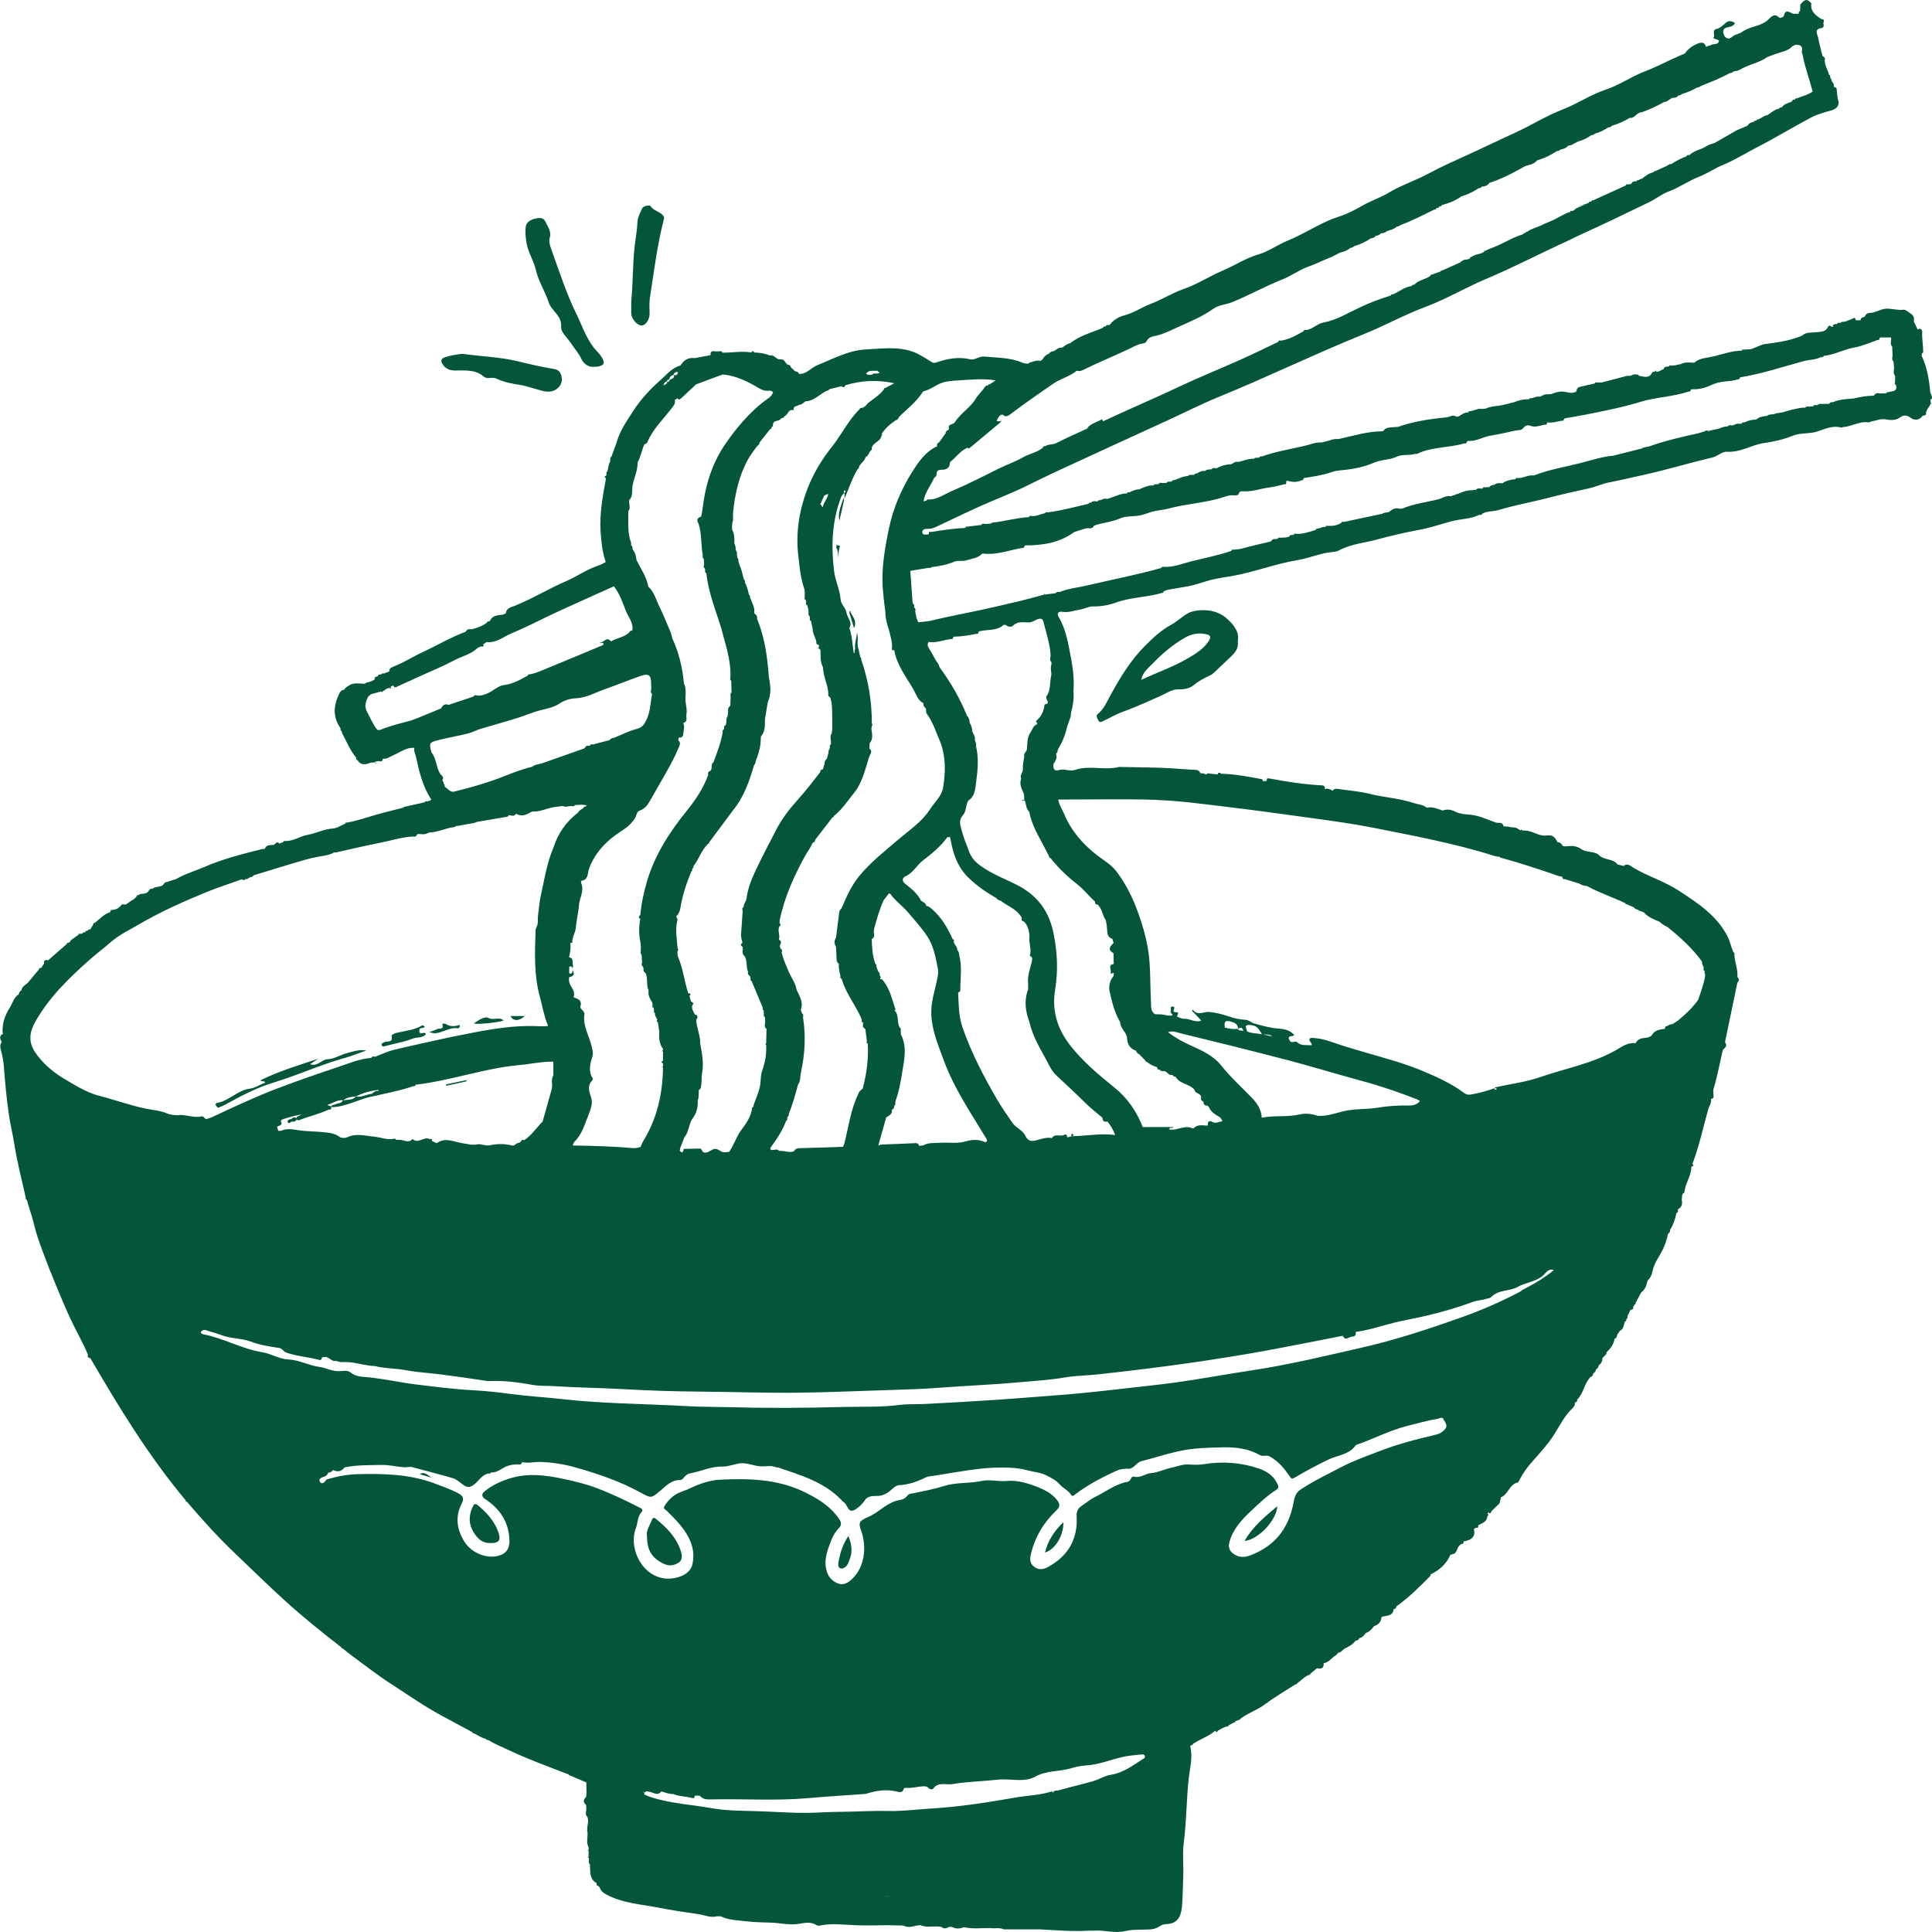 <svg width="60" height="60" viewBox="0 0 60 60" fill="none" xmlns="http://www.w3.org/2000/svg">
<g clip-path="url(#clip0_13107_4848)">
<path d="M20.921 11.635V11.63H20.919H20.924V11.635H20.921Z" fill="#03563C"/>
<path d="M20.798 11.797H20.795V11.803H20.798V11.797Z" fill="#03563C"/>
<path d="M59.972 12.417C60.047 12.326 59.953 12.25 59.945 12.167C59.91 11.786 59.846 11.407 59.682 11.056V10.979C59.699 10.969 59.726 10.957 59.726 10.944C59.729 10.73 59.682 10.516 59.696 10.299C59.699 10.247 59.638 10.178 59.556 10.233C59.515 10.151 59.477 10.071 59.436 9.989C59.452 9.89 59.438 9.805 59.348 9.745C59.296 9.709 59.244 9.674 59.192 9.638C59.137 9.608 59.077 9.621 59.019 9.627C58.896 9.613 58.773 9.599 58.65 9.586C58.488 9.572 58.348 9.652 58.203 9.698C58.104 9.731 57.965 9.682 57.915 9.827C57.872 9.868 57.779 9.849 57.784 9.945H57.628C57.617 9.904 57.628 9.846 57.548 9.888C57.469 9.929 57.384 9.956 57.299 9.989C57.28 9.989 57.264 9.992 57.244 9.995C57.214 9.986 57.192 9.995 57.176 10.019C57.135 10.038 57.075 10 57.05 10.063C56.995 10.071 56.918 10.047 56.924 10.148C56.91 10.148 56.899 10.148 56.886 10.151C56.77 10.049 56.77 10.192 56.718 10.23C56.625 10.316 56.508 10.305 56.395 10.318C56.25 10.335 56.091 10.307 55.968 10.42L55.962 10.425C55.574 10.59 55.163 10.639 54.752 10.694C54.629 10.743 54.505 10.796 54.379 10.845C54.311 10.848 54.242 10.853 54.177 10.856C54.141 10.845 54.111 10.856 54.094 10.889C53.788 10.894 53.5 10.999 53.207 11.07C53.004 11.119 52.785 11.114 52.615 11.265C52.476 11.259 52.33 11.237 52.199 11.309L52.158 11.314C52.106 11.325 52.051 11.339 51.999 11.35C51.958 11.35 51.917 11.35 51.876 11.353C51.846 11.333 51.84 11.355 51.835 11.377C51.777 11.399 51.692 11.361 51.67 11.457C51.588 11.49 51.514 11.561 51.413 11.542L51.446 11.525C51.446 11.525 51.426 11.512 51.418 11.512C51.396 11.512 51.385 11.525 51.394 11.547C51.366 11.55 51.322 11.547 51.317 11.558C51.218 11.775 51.046 11.693 50.89 11.668C50.89 11.643 50.881 11.627 50.851 11.635C50.794 11.627 50.733 11.613 50.681 11.654C50.657 11.66 50.629 11.668 50.605 11.674H50.523C50.262 11.742 50.002 11.811 49.742 11.879H49.578C49.547 11.863 49.539 11.885 49.534 11.907C49.4 11.937 49.263 11.97 49.128 12C49.038 12.011 48.961 12.041 48.961 12.154C48.827 12.241 48.69 12.181 48.553 12.162C48.422 12.151 48.301 12.189 48.183 12.236C48.142 12.239 48.101 12.244 48.06 12.247C47.964 12.233 47.896 12.296 47.814 12.324C47.723 12.294 47.649 12.354 47.567 12.368C47.532 12.359 47.504 12.365 47.485 12.398C47.329 12.398 47.178 12.422 47.033 12.488C46.874 12.527 46.715 12.573 46.554 12.598C46.408 12.62 46.263 12.626 46.129 12.694C46.088 12.694 46.047 12.697 46.006 12.7C45.915 12.678 45.839 12.735 45.754 12.746C45.707 12.782 45.631 12.741 45.595 12.807C45.48 12.807 45.395 12.87 45.305 12.93C45.28 12.933 45.253 12.938 45.225 12.941C45.121 12.864 45.028 12.949 44.929 12.96C44.414 13.01 43.908 13.084 43.417 13.257C43.349 13.262 43.28 13.265 43.215 13.27C43.119 13.281 43.02 13.284 42.965 13.383C42.952 13.383 42.941 13.386 42.927 13.394C42.461 13.396 42.02 13.539 41.571 13.635C41.47 13.627 41.374 13.641 41.284 13.682C41.202 13.701 41.119 13.723 41.037 13.742C40.854 13.728 40.689 13.808 40.517 13.846C40.073 13.951 39.621 14.019 39.191 14.176C39.155 14.167 39.125 14.17 39.109 14.209C39.081 14.211 39.054 14.217 39.027 14.22C38.991 14.209 38.964 14.22 38.944 14.25C38.772 14.233 38.616 14.318 38.451 14.346C38.367 14.321 38.312 14.379 38.246 14.414C38.087 14.425 37.934 14.455 37.794 14.538C37.739 14.552 37.671 14.505 37.627 14.573C37.558 14.584 37.482 14.568 37.424 14.628C37.331 14.612 37.252 14.653 37.175 14.7C37.145 14.708 37.104 14.7 37.093 14.743C37.024 14.76 36.945 14.722 36.887 14.787C36.737 14.785 36.614 14.867 36.477 14.908C36.446 14.916 36.405 14.903 36.394 14.949C36.381 14.952 36.367 14.955 36.353 14.96C36.307 14.957 36.26 14.947 36.23 14.996C36.189 14.996 36.148 15.001 36.107 15.001C36.06 14.996 36.014 14.977 35.983 15.034C35.956 15.037 35.929 15.04 35.901 15.043C35.866 15.034 35.836 15.043 35.819 15.078C35.652 15.062 35.515 15.147 35.367 15.199C35.26 15.199 35.17 15.243 35.08 15.29C35.044 15.281 35.014 15.284 34.997 15.322C34.778 15.328 34.587 15.44 34.381 15.495C34.304 15.468 34.241 15.506 34.176 15.534C34.14 15.525 34.11 15.531 34.093 15.567C34.025 15.58 33.946 15.536 33.888 15.608C33.861 15.621 33.814 15.594 33.806 15.646C33.384 15.742 32.965 15.86 32.535 15.912C32.502 15.904 32.469 15.899 32.453 15.94C32.313 15.962 32.187 16.041 32.042 16.025C32.006 16.019 31.971 16.006 31.96 16.058C31.571 16.08 31.195 16.192 30.809 16.233C30.796 16.244 30.779 16.252 30.765 16.263C30.711 16.263 30.659 16.269 30.604 16.272C30.56 16.272 30.508 16.239 30.478 16.302C30.327 16.321 30.177 16.34 30.029 16.357C29.998 16.343 29.99 16.362 29.988 16.384C29.974 16.39 29.96 16.395 29.947 16.398C29.601 16.412 29.262 16.469 28.919 16.521C28.854 16.502 28.834 16.529 28.848 16.59C28.771 16.604 28.654 16.625 28.645 16.543C28.632 16.417 28.752 16.425 28.848 16.422C28.966 16.422 29.067 16.362 29.169 16.316C29.708 16.063 30.242 15.8 30.793 15.567C31.111 15.432 31.434 15.303 31.741 15.158C32.075 14.999 32.406 14.829 32.743 14.672C33.904 14.132 35.071 13.602 36.236 13.067C36.772 12.82 37.298 12.554 37.843 12.329C39.366 11.707 40.845 10.988 42.371 10.37C43.009 10.113 43.612 9.775 44.261 9.534C44.918 9.289 45.521 8.927 46.167 8.656C46.997 8.307 47.794 7.888 48.614 7.514C48.756 7.449 48.898 7.375 49.041 7.309C49.775 6.974 50.503 6.626 51.229 6.272C51.424 6.176 51.61 6.027 51.799 5.956C52.141 5.833 52.434 5.616 52.769 5.487C53.026 5.388 53.251 5.226 53.503 5.125C53.87 4.974 54.201 4.763 54.552 4.582C55.124 4.288 55.672 3.953 56.242 3.652C56.434 3.55 56.65 3.49 56.861 3.432C57.036 3.385 57.138 3.278 57.086 3.111C57.055 3.01 57.058 2.911 57.042 2.812C57.05 2.752 57.028 2.713 56.962 2.705V2.694H56.954C56.962 2.626 56.935 2.571 56.886 2.527C56.897 2.475 56.855 2.444 56.836 2.403C56.844 2.368 56.844 2.337 56.803 2.321C56.762 2.167 56.669 2.033 56.666 1.868C56.699 1.797 56.647 1.772 56.601 1.742C56.554 1.556 56.502 1.372 56.467 1.182C56.444 1.064 56.321 0.9 56.579 0.87C56.642 0.861 56.645 0.779 56.625 0.716C56.653 0.65 56.658 0.593 56.56 0.59C56.384 0.475 56.215 0.354 56.253 0.102C56.119 -0.044 56.056 -0.036 55.91 0.143C55.91 0.211 55.905 0.28 55.902 0.348C55.85 0.354 55.867 0.398 55.856 0.428H55.694C55.584 0.398 55.453 0.252 55.398 0.497C55.393 0.521 55.286 0.584 55.242 0.538C55.094 0.39 54.979 0.551 54.919 0.606C54.686 0.831 54.344 0.807 54.097 0.996C54.023 1.051 53.9 1.059 53.809 1.13C53.763 1.169 53.697 1.226 53.615 1.177C53.549 1.139 53.53 1.073 53.519 1.01C53.495 0.864 53.626 0.856 53.708 0.837C53.777 0.82 53.831 0.801 53.867 0.741C53.886 0.708 53.862 0.697 53.834 0.686C53.76 0.656 53.689 0.637 53.615 0.694C53.522 0.765 53.434 0.87 53.328 0.892C53.136 0.933 53.284 1.086 53.212 1.171C53.191 1.199 53.327 1.221 53.385 1.254C53.366 1.432 53.182 1.328 53.111 1.418C53.062 1.405 53.026 1.443 52.985 1.457C52.933 1.287 52.812 1.311 52.695 1.366C52.55 1.432 52.418 1.52 52.328 1.66C52.287 1.676 52.245 1.695 52.204 1.712C51.824 1.874 51.462 2.074 51.07 2.222C50.662 2.379 50.292 2.642 49.879 2.779C49.4 2.938 48.986 3.224 48.518 3.405C48.011 3.599 47.54 3.901 47.038 4.129C46.548 4.351 46.063 4.59 45.573 4.812C45.162 4.999 44.749 5.182 44.357 5.394C43.949 5.613 43.508 5.753 43.113 5.992C42.856 6.145 42.568 6.239 42.308 6.387C42.103 6.505 41.883 6.623 41.653 6.702C41.517 6.749 41.382 6.793 41.251 6.851C40.821 7.043 40.421 7.298 39.983 7.476C39.678 7.602 39.396 7.808 39.09 7.899C38.684 8.016 38.345 8.247 37.967 8.406C37.561 8.579 37.183 8.829 36.77 8.971C36.405 9.097 36.088 9.306 35.734 9.438C35.458 9.542 35.217 9.715 34.921 9.792C34.765 9.833 34.576 9.929 34.463 10.091C34.422 10.107 34.365 10.069 34.343 10.134C34.313 10.143 34.269 10.126 34.261 10.176C33.913 10.324 33.537 10.42 33.231 10.661C33.135 10.68 33.061 10.741 32.987 10.798C32.866 10.774 32.798 10.883 32.699 10.914C32.623 10.905 32.593 10.982 32.535 11.007C32.505 10.996 32.497 11.015 32.494 11.037C32.395 11.059 32.401 11.221 32.272 11.202C32.173 11.188 32.089 11.229 32.001 11.257C31.971 11.24 31.965 11.262 31.96 11.284C31.946 11.287 31.932 11.292 31.919 11.295C31.867 11.287 31.809 11.29 31.76 11.268C31.379 11.1 30.974 11.114 30.574 11.073C30.407 11.056 30.278 11.193 30.13 11.158C29.766 11.07 29.423 11.141 29.084 11.254C29.018 11.276 28.982 11.278 28.922 11.237C28.738 11.122 28.555 10.999 28.355 10.925C27.873 10.752 27.366 10.829 26.876 10.853C26.347 10.881 25.871 11.147 25.38 11.342C25.183 11.421 25.052 11.624 24.816 11.613C24.794 11.558 24.753 11.531 24.693 11.531C24.649 11.49 24.602 11.449 24.559 11.405C24.55 11.339 24.501 11.328 24.449 11.32C24.435 11.306 24.422 11.292 24.411 11.278C24.367 11.224 24.34 11.144 24.244 11.163C24.216 11.161 24.189 11.155 24.162 11.152C24.082 11.108 24.022 11.021 23.915 11.04C23.759 10.977 23.595 10.952 23.425 10.947C23.395 10.9 23.367 10.883 23.337 10.947C23.036 10.894 22.737 10.957 22.436 10.952C22.411 10.886 22.359 10.908 22.315 10.914H22.233C22.14 10.897 22.055 10.892 22.066 11.029C21.902 11.059 21.74 11.089 21.576 11.122C21.387 11.095 21.25 11.174 21.148 11.328C21.14 11.339 21.132 11.353 21.121 11.355C20.877 11.421 20.718 11.619 20.546 11.772C20.212 12.066 19.902 12.392 19.658 12.774C19.461 13.081 19.248 13.383 19.149 13.742C19.094 13.893 19.039 14.044 18.985 14.192C18.963 14.198 18.941 14.203 18.957 14.233C18.952 14.274 18.949 14.316 18.944 14.354L18.916 14.398C18.9 14.48 18.881 14.562 18.864 14.645C18.842 14.648 18.82 14.653 18.837 14.686C18.837 14.713 18.831 14.743 18.828 14.771C18.765 14.793 18.765 14.82 18.82 14.853C18.719 15.405 18.615 15.951 18.653 16.518C18.675 16.837 18.705 17.152 18.812 17.454C18.697 17.528 18.571 17.567 18.445 17.616C18.146 17.734 17.875 17.921 17.585 18.047C17.043 18.28 16.541 18.59 15.993 18.812C15.889 18.853 15.725 18.875 15.711 19.048C15.654 19.07 15.602 19.106 15.536 19.097C15.396 19.111 15.27 19.149 15.21 19.292C15.196 19.295 15.183 19.298 15.169 19.3C15.139 19.29 15.131 19.309 15.128 19.333C14.98 19.443 14.813 19.506 14.635 19.545C14.561 19.528 14.501 19.542 14.468 19.616C13.999 19.791 13.567 20.049 13.115 20.258C12.813 20.398 12.534 20.584 12.219 20.702C12.153 20.727 12.082 20.76 12.09 20.853C12.036 20.875 11.981 20.894 11.926 20.916C11.893 20.911 11.863 20.905 11.847 20.944C11.786 20.936 11.742 20.957 11.718 21.012C11.658 21.012 11.625 21.034 11.638 21.1C11.562 21.149 11.482 21.185 11.389 21.196C11.375 21.204 11.362 21.215 11.348 21.224C11.334 21.226 11.321 21.232 11.307 21.235C11.167 21.229 11.027 21.202 10.893 21.256C10.819 21.306 10.732 21.336 10.688 21.424C10.6 21.424 10.562 21.487 10.529 21.556C10.354 21.921 10.332 22.277 10.578 22.62C10.573 22.653 10.565 22.686 10.606 22.702C10.614 22.73 10.622 22.755 10.63 22.782C10.767 23.032 10.871 23.303 11.058 23.523C11.066 23.553 11.047 23.597 11.101 23.605C11.208 23.778 11.356 23.748 11.512 23.687L11.636 23.676C11.649 23.665 11.663 23.657 11.679 23.646C11.707 23.646 11.732 23.641 11.759 23.638C11.822 23.646 11.888 23.663 11.885 23.564C12.014 23.58 12.112 23.498 12.222 23.451C12.433 23.363 12.619 23.204 12.868 23.226C12.846 23.331 12.901 23.424 12.923 23.523C13.022 23.981 13.131 24.436 13.397 24.834C13.35 24.872 13.296 24.886 13.235 24.889C13.205 24.872 13.197 24.894 13.191 24.916C12.986 24.963 12.783 25.007 12.578 25.053C12.548 25.037 12.542 25.059 12.534 25.081C12.287 25.144 12.038 25.204 11.794 25.27C11.455 25.363 11.121 25.487 10.77 25.547C10.737 25.528 10.734 25.553 10.729 25.575C10.598 25.63 10.466 25.723 10.332 25.731C10.058 25.748 9.82 25.879 9.557 25.926C9.313 25.97 9.102 26.134 8.842 26.118C8.812 26.11 8.803 26.126 8.803 26.151C8.76 26.167 8.718 26.181 8.675 26.198C8.598 26.11 8.562 26.198 8.513 26.233C8.499 26.233 8.486 26.239 8.472 26.241C8.376 26.25 8.269 26.233 8.228 26.357L8.184 26.368C8.184 26.368 8.171 26.362 8.165 26.362C7.546 26.518 6.924 26.672 6.341 26.927C6.053 27.053 5.747 27.136 5.475 27.298C5.379 27.328 5.284 27.358 5.191 27.391C5.103 27.383 5.089 27.482 5.026 27.509C4.933 27.55 4.823 27.534 4.739 27.597C4.678 27.591 4.64 27.621 4.613 27.671C4.536 27.797 4.38 27.723 4.287 27.802C4.256 27.794 4.248 27.811 4.243 27.835C4.202 27.896 4.147 27.94 4.081 27.97L3.917 28.085L3.876 28.091C3.843 28.091 3.791 28.077 3.78 28.091C3.698 28.209 3.588 28.261 3.448 28.261C3.44 28.261 3.429 28.305 3.421 28.329C3.221 28.387 3.092 28.552 2.933 28.667C2.903 28.659 2.895 28.667 2.901 28.7C2.87 28.755 2.84 28.807 2.807 28.861C2.777 28.87 2.734 28.856 2.723 28.905C2.709 28.905 2.698 28.905 2.684 28.914C2.654 28.905 2.646 28.922 2.646 28.949C2.621 28.971 2.569 28.936 2.564 28.99C2.536 28.996 2.509 28.999 2.482 29.004C2.446 28.985 2.44 29.004 2.435 29.032C2.358 29.086 2.282 29.141 2.205 29.196C2.186 29.24 2.156 29.27 2.109 29.287C2.079 29.276 2.071 29.292 2.071 29.32C1.879 29.487 1.687 29.654 1.493 29.824C1.389 29.789 1.358 29.841 1.367 29.937C1.315 29.97 1.317 30.055 1.243 30.071C1.216 30.063 1.205 30.071 1.213 30.102C1.101 30.239 0.986 30.373 0.874 30.51C0.802 30.59 0.679 30.628 0.666 30.757C0.613 30.782 0.589 30.826 0.583 30.881C0.43 30.971 0.394 31.147 0.309 31.284C0.164 31.506 0.071 31.764 0.079 32.041C0.079 32.063 0.088 32.085 0.09 32.107C-0.038 32.176 -0 32.269 0.055 32.365C-0 32.428 0.003 32.508 0.019 32.576C0.063 32.749 0.104 32.916 0.118 33.097C0.156 33.616 0.205 34.137 0.282 34.653C0.326 34.949 0.4 35.24 0.446 35.536C0.534 36.102 0.682 36.658 0.805 37.218C0.786 37.251 0.805 37.254 0.833 37.259C0.901 37.512 0.994 37.756 1.052 38.011C1.117 38.288 1.213 38.56 1.312 38.826C1.446 39.193 1.591 39.556 1.739 39.918C1.89 40.28 2.041 40.645 2.208 40.999C2.377 41.358 2.58 41.704 2.731 42.071C2.712 42.137 2.742 42.173 2.807 42.181C3.7 43.715 4.623 45.229 5.768 46.595C5.76 46.626 5.777 46.634 5.801 46.634C6.272 47.185 6.757 47.726 7.286 48.228C7.804 48.719 8.308 49.221 8.839 49.701C9.406 50.217 10 50.694 10.606 51.163C10.608 51.188 10.617 51.204 10.647 51.196C10.745 51.276 10.844 51.358 10.945 51.432C11.332 51.715 11.707 52.011 12.11 52.272C12.652 52.623 13.181 52.996 13.75 53.3C14.057 53.465 14.364 53.63 14.668 53.794C14.673 53.816 14.681 53.835 14.712 53.827C14.835 53.882 14.944 53.973 15.081 53.997C15.101 54.028 15.128 54.041 15.164 54.038C15.35 54.156 15.553 54.236 15.75 54.329C16.374 54.626 17.021 54.861 17.664 55.108C17.67 55.13 17.681 55.15 17.708 55.141C17.875 55.213 18.042 55.284 18.209 55.355C18.209 55.465 18.212 55.575 18.215 55.684C18.209 55.726 18.207 55.767 18.201 55.808C18.108 55.89 18.108 55.973 18.201 56.055C18.204 56.096 18.207 56.137 18.209 56.178C18.209 56.261 18.16 56.351 18.242 56.425C18.308 56.59 18.198 56.755 18.248 56.919C18.253 57.07 18.201 57.226 18.281 57.372V57.451C18.281 57.451 18.262 57.462 18.25 57.465C18.262 57.473 18.27 57.484 18.281 57.492V57.657C18.281 57.657 18.262 57.665 18.25 57.671L18.281 57.696C18.283 57.709 18.289 57.723 18.292 57.737C18.289 57.794 18.267 57.855 18.322 57.901C18.322 57.956 18.325 58.011 18.327 58.066C18.33 58.233 18.36 58.39 18.524 58.48C18.524 58.494 18.527 58.508 18.533 58.521C18.524 58.551 18.538 58.56 18.566 58.56C18.585 58.576 18.604 58.595 18.623 58.612C18.653 58.716 18.727 58.779 18.82 58.829C19.335 59.111 19.916 59.139 20.475 59.248C20.877 59.328 21.285 59.388 21.694 59.446C21.883 59.473 22.063 59.567 22.263 59.512H22.384C22.639 59.638 22.918 59.635 23.189 59.668C23.436 59.698 23.688 59.701 23.937 59.709C24.222 59.717 24.504 59.791 24.786 59.75C24.986 59.72 25.178 59.668 25.364 59.791C25.394 59.811 25.446 59.803 25.485 59.794C25.841 59.728 26.199 59.772 26.555 59.789C26.903 59.805 27.251 59.789 27.599 59.789C27.75 59.791 27.9 59.794 28.051 59.8C28.188 59.871 28.325 59.838 28.462 59.8C28.503 59.797 28.544 59.791 28.585 59.789C28.771 59.868 28.969 59.816 29.16 59.83C29.188 59.835 29.215 59.838 29.24 59.844C29.325 59.92 29.404 59.877 29.486 59.838C29.514 59.838 29.541 59.844 29.569 59.846C29.692 59.912 29.815 59.896 29.941 59.852C30.212 59.912 30.489 59.874 30.76 59.877C30.894 59.904 31.039 59.849 31.171 59.918H32.28C32.787 59.945 33.291 59.989 33.8 59.959H33.965C34.288 59.931 34.606 60.049 34.937 59.973C35.184 59.915 35.449 59.934 35.707 59.92C35.816 59.915 35.918 59.888 36.011 59.824C36.071 59.783 36.137 59.759 36.216 59.756C36.545 59.745 36.671 59.553 36.704 59.235C36.734 58.938 36.731 58.636 36.745 58.337C36.764 57.964 36.715 57.586 36.764 57.215C36.852 56.546 36.843 55.871 36.92 55.204C36.959 54.881 37.046 54.562 36.964 54.233C36.964 54.222 36.989 54.206 37.002 54.192C37.032 54.206 37.041 54.187 37.044 54.162C37.268 54.011 37.531 53.929 37.739 53.75C37.767 53.781 37.794 53.822 37.819 53.75C37.912 53.698 38.002 53.638 38.109 53.616C38.139 53.63 38.145 53.611 38.15 53.586C38.205 53.556 38.26 53.525 38.314 53.495C38.345 53.504 38.353 53.487 38.355 53.462C38.397 53.443 38.438 53.427 38.479 53.407C38.509 53.424 38.514 53.402 38.517 53.38C38.755 53.199 39.046 53.108 39.287 52.927C39.591 52.7 39.922 52.508 40.243 52.302C40.273 52.316 40.281 52.294 40.287 52.272C40.413 52.192 40.508 52.066 40.654 52.014C40.681 52.022 40.692 52.014 40.687 51.984C40.758 51.926 40.829 51.868 40.9 51.808C41.029 51.835 41.122 51.816 41.106 51.654C41.248 51.632 41.33 51.523 41.431 51.44C41.484 51.413 41.53 51.38 41.557 51.325C41.651 51.325 41.692 51.237 41.76 51.199C41.883 51.136 42.01 51.078 42.092 50.958C42.149 50.952 42.193 50.927 42.215 50.875C42.311 50.856 42.366 50.782 42.42 50.711C42.533 50.678 42.601 50.593 42.667 50.505C42.785 50.461 42.88 50.395 42.9 50.255C42.9 50.241 42.908 50.228 42.911 50.214C43.056 50.165 43.258 50.203 43.283 49.97C43.335 49.97 43.363 49.94 43.365 49.888C43.754 49.61 44.094 49.276 44.425 48.936C44.431 48.927 44.425 48.908 44.425 48.894C44.705 48.763 44.921 48.568 45.047 48.28C45.061 48.28 45.072 48.28 45.086 48.272C45.236 48.263 45.239 48.123 45.294 48.033L45.373 47.953C45.433 47.953 45.461 47.929 45.455 47.868C45.713 47.838 45.839 47.687 45.77 47.495L45.822 47.446C45.883 47.46 45.924 47.446 45.904 47.372C46.028 47.303 46.181 47.265 46.192 47.084C46.247 47.053 46.217 47.026 46.192 46.996C46.219 46.988 46.233 46.968 46.23 46.941C46.23 47.001 46.282 47.012 46.299 46.974C46.332 46.894 46.4 46.861 46.447 46.807C46.499 46.743 46.608 46.7 46.581 46.584H46.597V46.568V46.573H46.603C46.603 46.546 46.603 46.505 46.611 46.502C46.841 46.411 46.871 46.099 47.132 46.041C47.162 46.033 47.184 45.967 47.206 45.929C47.299 45.756 47.414 45.589 47.534 45.451C47.726 45.229 47.929 45.012 48.109 44.776C48.364 44.447 48.515 44.044 48.819 43.75C48.871 43.701 48.923 43.641 48.909 43.556C48.956 43.545 48.992 43.528 48.978 43.471C49.183 43.273 49.197 42.96 49.4 42.76C49.463 42.749 49.468 42.694 49.482 42.648C49.536 42.626 49.558 42.582 49.564 42.527C49.619 42.505 49.641 42.458 49.649 42.403C49.72 42.351 49.764 42.288 49.761 42.195C49.788 42.115 49.901 42.093 49.895 41.992C50.021 41.879 50.114 41.748 50.142 41.578C50.197 41.553 50.224 41.512 50.221 41.454C50.249 41.413 50.276 41.372 50.306 41.331C50.429 41.273 50.427 41.147 50.462 41.042C50.512 41.034 50.503 40.993 50.509 40.96C50.553 40.947 50.55 40.914 50.539 40.878C50.572 40.812 50.605 40.743 50.638 40.678C50.681 40.664 50.742 40.669 50.717 40.593C50.731 40.568 50.747 40.543 50.761 40.516C50.783 40.508 50.805 40.499 50.794 40.469C50.799 40.455 50.802 40.444 50.802 40.431C50.824 40.425 50.843 40.417 50.835 40.387C50.879 40.305 50.922 40.225 50.966 40.143C51.076 40.058 51.131 39.94 51.158 39.808C51.158 39.794 51.166 39.781 51.169 39.767C51.169 39.734 51.169 39.704 51.169 39.676C51.164 39.704 51.164 39.734 51.169 39.767C51.254 39.69 51.3 39.591 51.32 39.479C51.355 39.298 51.448 39.144 51.539 38.988C51.665 38.782 51.752 38.562 51.799 38.327C51.826 38.288 51.879 38.263 51.862 38.203C51.966 38.038 52.024 37.857 52.065 37.668C52.136 37.652 52.1 37.591 52.114 37.55C52.24 37.487 52.251 37.38 52.229 37.259C52.24 37.191 52.221 37.114 52.278 37.056C52.303 37.051 52.319 37.042 52.311 37.012C52.325 36.968 52.328 36.922 52.339 36.875C52.399 36.661 52.528 36.466 52.525 36.233C52.569 36.219 52.626 36.209 52.56 36.148C52.766 35.597 52.892 35.023 53.048 34.458C53.078 34.348 53.16 34.252 53.136 34.129C53.248 34.115 53.212 34.033 53.21 33.964C53.21 33.912 53.202 33.857 53.218 33.808C53.338 33.413 53.41 33.007 53.505 32.606C53.571 32.538 53.662 32.477 53.571 32.368L53.957 30.51C54.018 30.455 54.015 30.401 53.957 30.346C53.977 30.107 53.873 29.885 53.862 29.649C53.87 29.613 53.862 29.583 53.829 29.567C53.809 29.512 53.788 29.457 53.768 29.402C53.733 29.303 53.708 29.199 53.662 29.106C53.33 28.436 52.73 28.049 52.136 27.66C51.698 27.372 51.185 27.221 50.733 26.952C50.651 26.905 50.55 26.787 50.424 26.894C50.361 26.878 50.295 26.861 50.232 26.845C50.093 26.653 49.824 26.727 49.652 26.552C49.534 26.433 49.263 26.48 49.115 26.373C48.945 26.252 48.789 26.266 48.616 26.285C48.589 26.285 48.564 26.277 48.537 26.274C48.496 26.214 48.457 26.154 48.37 26.154C48.296 26.014 48.238 25.915 48.022 25.948C47.797 25.981 47.584 25.789 47.343 25.794C47.315 25.794 47.288 25.789 47.263 25.786C47.258 25.775 47.252 25.764 47.249 25.756L47.219 25.786C47.195 25.772 47.167 25.759 47.143 25.742C47.058 25.674 46.948 25.709 46.855 25.674C46.8 25.668 46.748 25.665 46.693 25.66C46.663 25.506 46.529 25.575 46.444 25.542C46.181 25.446 45.926 25.322 45.642 25.3C45.496 25.29 45.34 25.276 45.214 25.215C45.072 25.144 44.946 25.117 44.801 25.172C44.642 25.119 44.486 25.043 44.308 25.084C44.195 24.985 44.05 24.988 43.921 24.944C43.467 24.79 42.99 24.768 42.533 24.653C42.207 24.571 41.867 24.549 41.533 24.499C41.475 24.491 41.423 24.499 41.393 24.557C41.316 24.521 41.24 24.472 41.147 24.505C41.147 24.439 41.139 24.392 41.048 24.39C40.5 24.362 39.958 24.277 39.421 24.176C39.32 24.156 39.347 24.211 39.333 24.255C39.295 24.255 39.259 24.255 39.221 24.261C39.21 24.239 39.205 24.2 39.191 24.198C38.78 24.121 38.367 24.041 37.947 24.03C37.909 24.03 37.843 23.948 37.813 24.049C37.712 24.038 37.608 24.03 37.506 24.019C37.487 24.03 37.468 24.044 37.449 24.055C37.4 24.022 37.345 24.003 37.285 24.019C37.254 23.959 37.221 23.915 37.137 23.91C36.909 23.898 36.679 23.882 36.455 23.866C35.896 23.827 35.332 23.833 34.77 23.819H34.751C34.302 23.934 33.833 23.756 33.387 23.91C33.222 23.967 33.053 23.863 32.886 23.915C32.751 23.956 32.71 23.887 32.713 23.77L32.729 23.687C32.754 23.687 32.77 23.676 32.762 23.646C32.825 23.569 32.812 23.482 32.798 23.394C32.861 23.375 32.836 23.314 32.853 23.276C32.99 23.059 33.083 22.826 33.138 22.576C33.176 22.466 33.214 22.357 33.253 22.247C33.253 22.206 33.258 22.167 33.264 22.126C33.321 21.91 33.359 21.69 33.337 21.465C33.362 21.125 33.329 20.79 33.264 20.455C33.179 20.017 33.118 19.575 32.888 19.18C32.806 19.04 32.869 18.979 33.003 19.001C33.192 19.032 33.357 18.957 33.532 18.933C33.672 18.911 33.8 18.834 33.929 18.834C34.184 18.84 34.436 18.793 34.658 18.713C35.126 18.543 35.625 18.552 36.093 18.412C36.12 18.42 36.131 18.412 36.12 18.381C36.175 18.343 36.23 18.324 36.304 18.31C36.509 18.274 36.718 18.241 36.92 18.203C37.164 18.156 37.389 18.063 37.624 18.006C37.843 17.953 38.062 17.923 38.284 17.885C38.966 17.764 39.615 17.506 40.3 17.394C40.665 17.333 41.004 17.177 41.374 17.144C41.445 17.139 41.522 17.125 41.585 17.092C41.955 16.894 42.374 16.861 42.768 16.755C43.19 16.639 43.626 16.538 44.061 16.458C44.412 16.395 44.751 16.274 45.096 16.184C45.379 16.113 45.68 16.118 45.948 15.986C45.984 15.995 46.017 16 46.031 15.953C46.187 15.866 46.367 15.89 46.532 15.841C47.085 15.676 47.652 15.578 48.211 15.429C48.583 15.331 48.969 15.251 49.347 15.166C49.556 15.119 49.764 15.023 49.958 14.985C50.32 14.914 50.679 14.829 51.04 14.749C51.761 14.59 52.467 14.376 53.185 14.206C53.349 14.167 53.484 14.019 53.634 14.03C54.051 14.058 54.393 13.813 54.787 13.759C55.086 13.717 55.387 13.649 55.678 13.531C55.91 13.435 56.179 13.482 56.423 13.405C56.666 13.328 56.905 13.204 57.176 13.278C57.192 13.284 57.214 13.265 57.233 13.265C57.502 13.248 57.743 13.075 58.022 13.117C58.058 13.122 58.088 13.095 58.115 13.089C58.266 13.065 58.403 12.993 58.573 13.026C58.707 13.051 58.874 13.059 58.995 12.971C59.123 12.878 59.227 12.886 59.343 12.979C59.458 13.073 59.647 13.037 59.704 12.911C59.753 12.903 59.816 12.911 59.816 12.831C59.819 12.716 59.92 12.648 59.953 12.546L59.983 12.516C59.983 12.516 59.964 12.505 59.953 12.502C59.953 12.461 59.953 12.422 59.956 12.381L59.975 12.42L59.972 12.417ZM10.696 22.656C10.704 22.62 10.699 22.593 10.688 22.571C10.702 22.593 10.704 22.62 10.696 22.656ZM28.684 15.594C28.684 15.594 28.684 15.591 28.678 15.586C28.678 15.588 28.684 15.594 28.684 15.594ZM47.679 4.834C47.679 4.834 47.69 4.84 47.696 4.84C47.69 4.84 47.685 4.84 47.679 4.834ZM42.42 7.309C42.42 7.309 42.396 7.292 42.388 7.295C42.396 7.292 42.409 7.303 42.42 7.309ZM31.138 12.875C31.215 12.96 31.297 12.927 31.368 12.872C31.817 12.53 32.283 12.209 32.749 11.89C32.973 11.75 33.236 11.682 33.442 11.512C33.518 11.539 33.581 11.517 33.653 11.482C34.135 11.243 34.636 11.04 35.121 10.809C35.23 10.757 35.326 10.697 35.449 10.675C35.501 10.667 35.578 10.659 35.608 10.595C35.674 10.461 35.808 10.45 35.923 10.422C36.148 10.368 36.353 10.261 36.556 10.17C36.939 9.997 37.334 9.838 37.682 9.588C37.854 9.465 38.079 9.462 38.276 9.38C38.799 9.166 39.292 8.889 39.821 8.68C40.098 8.571 40.344 8.384 40.621 8.285C40.878 8.195 41.117 8.066 41.371 7.973C41.453 7.929 41.536 7.888 41.618 7.844C41.741 7.824 41.851 7.772 41.947 7.693C41.998 7.704 42.029 7.66 42.07 7.638C42.248 7.588 42.412 7.509 42.566 7.405C42.631 7.399 42.686 7.375 42.727 7.325C42.793 7.317 42.848 7.292 42.892 7.243C42.952 7.243 43.007 7.232 43.053 7.191C43.163 7.136 43.291 7.128 43.382 7.034C43.434 7.043 43.464 7.004 43.505 6.985C43.861 6.853 44.195 6.678 44.535 6.513C44.568 6.505 44.606 6.505 44.612 6.458C44.645 6.453 44.688 6.469 44.694 6.414C44.727 6.409 44.762 6.414 44.776 6.37C44.998 6.313 45.209 6.225 45.398 6.091C45.411 6.091 45.425 6.091 45.436 6.08C45.614 6.03 45.773 5.94 45.929 5.841C45.962 5.835 46 5.846 46.011 5.797C46.11 5.792 46.2 5.767 46.258 5.676C46.272 5.676 46.285 5.668 46.302 5.665C46.584 5.569 46.852 5.44 47.115 5.298C47.23 5.248 47.323 5.158 47.452 5.133C47.564 5.108 47.666 5.067 47.74 4.977C47.753 4.977 47.767 4.968 47.778 4.966C47.986 4.905 48.175 4.807 48.356 4.689C48.408 4.7 48.438 4.658 48.477 4.639C48.561 4.628 48.638 4.598 48.693 4.53C48.707 4.535 48.718 4.53 48.723 4.516C48.789 4.521 48.838 4.483 48.893 4.455L49.011 4.392C49.161 4.354 49.298 4.288 49.422 4.195C49.474 4.206 49.504 4.165 49.545 4.145C49.695 4.107 49.827 4.033 49.956 3.951C50.008 3.962 50.038 3.92 50.079 3.899C50.268 3.841 50.446 3.764 50.613 3.66C50.775 3.685 50.829 3.484 50.983 3.487C51.227 3.402 51.459 3.295 51.681 3.166C51.799 3.171 51.857 3.045 51.969 3.034C52.043 3.048 52.089 3.007 52.133 2.96C52.185 2.971 52.215 2.93 52.257 2.911C52.415 2.867 52.566 2.798 52.708 2.716C52.758 2.722 52.793 2.691 52.832 2.667C53.139 2.543 53.445 2.423 53.736 2.263C53.788 2.272 53.818 2.23 53.859 2.211C53.985 2.211 54.083 2.132 54.188 2.085C54.42 1.978 54.678 1.923 54.889 1.77C54.971 1.739 55.053 1.709 55.133 1.679C55.316 1.61 55.524 1.591 55.667 1.435C55.694 1.421 55.721 1.407 55.749 1.394C55.9 1.383 55.998 1.418 55.957 1.602C55.952 1.63 55.976 1.665 55.982 1.698C56.05 2.088 56.195 2.458 56.294 2.842C56.143 2.952 55.96 2.99 55.79 3.059C55.76 3.045 55.752 3.064 55.749 3.089C55.735 3.089 55.721 3.097 55.708 3.1C55.678 3.086 55.669 3.108 55.664 3.128C55.65 3.141 55.639 3.155 55.626 3.166C55.516 3.199 55.409 3.232 55.338 3.331C55.305 3.336 55.27 3.331 55.256 3.372C55.108 3.399 55.004 3.501 54.886 3.578C54.776 3.591 54.7 3.676 54.598 3.709C54.568 3.698 54.56 3.717 54.555 3.742C54.541 3.742 54.53 3.748 54.516 3.75C54.486 3.739 54.478 3.759 54.472 3.781C54.39 3.797 54.311 3.822 54.27 3.904C54.16 3.951 54.051 3.995 53.944 4.041C53.711 4.176 53.478 4.307 53.245 4.442C53.191 4.458 53.136 4.475 53.081 4.494C53.053 4.508 53.026 4.521 52.999 4.535C52.834 4.656 52.61 4.664 52.465 4.82C52.432 4.815 52.393 4.798 52.383 4.851C52.207 4.914 52.048 5.004 51.892 5.1C51.837 5.084 51.807 5.128 51.769 5.15C51.646 5.204 51.522 5.262 51.399 5.317C51.369 5.303 51.361 5.322 51.358 5.347C51.213 5.377 51.101 5.462 50.988 5.553C50.958 5.558 50.92 5.553 50.906 5.591C50.876 5.597 50.838 5.586 50.824 5.63C50.753 5.63 50.687 5.635 50.657 5.715C50.616 5.72 50.577 5.723 50.536 5.728C50.503 5.712 50.498 5.734 50.495 5.759C50.153 5.915 49.81 6.071 49.468 6.225C49.435 6.206 49.432 6.225 49.43 6.252C49.416 6.258 49.4 6.261 49.386 6.266C49.353 6.25 49.35 6.266 49.35 6.294C49.306 6.31 49.265 6.329 49.221 6.346C49.208 6.354 49.194 6.365 49.181 6.373C49.167 6.373 49.153 6.381 49.139 6.384C49.126 6.395 49.112 6.403 49.096 6.414C49.082 6.414 49.068 6.42 49.057 6.425C49.027 6.414 49.019 6.433 49.016 6.455C48.926 6.436 48.901 6.565 48.811 6.549C48.781 6.535 48.772 6.554 48.77 6.579C48.537 6.647 48.342 6.804 48.115 6.886C48.06 6.911 48.005 6.936 47.951 6.957C47.964 6.971 47.978 6.979 47.989 6.988C47.978 6.979 47.964 6.968 47.951 6.957C47.778 7.054 47.578 7.086 47.416 7.204C47.386 7.193 47.378 7.213 47.373 7.235C47.343 7.243 47.307 7.243 47.293 7.278C46.948 7.38 46.647 7.591 46.307 7.709C46.25 7.728 46.198 7.756 46.143 7.781C46.129 7.792 46.113 7.8 46.099 7.811C45.981 7.907 45.809 7.885 45.691 7.984C45.661 7.975 45.653 7.992 45.653 8.019C45.584 8.088 45.466 8.033 45.403 8.113C45.373 8.099 45.368 8.118 45.365 8.143C45.173 8.228 44.979 8.316 44.787 8.401C44.757 8.387 44.749 8.409 44.743 8.428C44.658 8.458 44.573 8.491 44.488 8.521C44.453 8.516 44.434 8.535 44.423 8.565C44.272 8.686 44.058 8.689 43.924 8.84C43.894 8.845 43.853 8.84 43.842 8.883C43.626 8.911 43.459 9.051 43.267 9.141C43.228 9.13 43.204 9.15 43.187 9.18C42.864 9.281 42.549 9.396 42.242 9.542C41.867 9.717 41.508 9.942 41.092 10.019C40.9 10.055 40.761 10.23 40.558 10.25C40.519 10.241 40.489 10.25 40.478 10.291C40.257 10.412 40.037 10.543 39.78 10.579C39.75 10.579 39.706 10.552 39.703 10.615C39.295 10.809 38.887 11.01 38.473 11.193C37.862 11.465 37.243 11.715 36.638 12C36.066 12.272 35.482 12.524 34.907 12.785C34.688 12.883 34.471 12.985 34.255 13.084L34.228 13.021C34.074 13.103 33.896 13.149 33.773 13.278C33.751 13.303 33.8 13.29 33.82 13.284C33.48 13.443 33.135 13.591 32.803 13.761C32.691 13.819 32.568 13.786 32.467 13.855C32.439 13.866 32.39 13.841 32.392 13.901C32.209 14.049 31.971 14.091 31.776 14.2C31.524 14.343 31.256 14.434 31.001 14.56C30.527 14.798 30.053 15.04 29.563 15.248C29.333 15.347 29.122 15.509 28.854 15.514C28.821 15.512 28.785 15.501 28.771 15.547C28.741 15.556 28.714 15.564 28.684 15.572C28.719 15.292 28.906 15.081 29.015 14.834C29.062 14.809 29.086 14.774 29.086 14.722C29.086 14.595 29.174 14.59 29.265 14.587C29.423 14.587 29.5 14.508 29.503 14.351C29.686 14.209 29.82 14.003 30.042 13.904C30.094 13.953 30.116 13.909 30.155 13.879C30.467 13.616 30.782 13.355 31.094 13.095V13.089C31.045 13.089 30.996 13.078 30.949 13.073C30.996 12.985 31.023 12.881 31.149 12.872H31.138V12.875ZM27.909 12.96C28.15 12.713 28.434 12.508 28.629 12.214C28.645 12.187 28.67 12.151 28.698 12.145C28.867 12.107 29.004 12.003 29.155 11.929C29.347 11.835 29.569 11.827 29.771 11.813C30.149 11.791 30.533 11.748 30.922 11.813C30.859 11.855 30.796 11.896 30.733 11.937C30.727 11.942 30.719 11.945 30.713 11.951L30.733 11.937C30.7 11.921 30.697 11.942 30.694 11.964C30.681 11.97 30.664 11.973 30.65 11.978C30.62 11.959 30.615 11.984 30.607 12.005C30.582 12.011 30.568 12.025 30.568 12.049C30.489 12.145 30.409 12.239 30.33 12.335C30.166 12.65 29.837 12.818 29.653 13.114C29.607 13.188 29.503 13.158 29.467 13.24V13.322C29.462 13.377 29.38 13.358 29.382 13.418C29.371 13.418 29.36 13.421 29.349 13.424C29.36 13.429 29.371 13.432 29.38 13.438C29.311 13.536 29.24 13.632 29.171 13.731C29.122 13.759 29.081 13.791 29.106 13.857C28.736 14.03 28.517 14.357 28.311 14.683C27.983 15.213 27.739 15.786 27.61 16.398C27.479 17.026 27.366 17.654 27.418 18.31C27.438 18.541 27.462 18.771 27.495 18.999C27.495 19.199 27.55 19.388 27.61 19.575C27.654 19.764 27.722 19.951 27.698 20.154C27.692 20.2 27.741 20.189 27.772 20.195C27.81 20.422 27.903 20.625 28.013 20.826C28.122 21.026 28.256 21.213 28.369 21.413C28.454 21.561 28.5 21.753 28.678 21.838C28.665 21.912 28.708 21.959 28.755 22.006C28.763 22.058 28.755 22.126 28.78 22.162C28.985 22.436 29.076 22.765 29.212 23.07C29.374 23.52 29.366 23.975 29.292 24.442C29.245 24.735 29.023 24.911 28.881 25.136C28.632 25.52 28.245 25.778 27.9 26.071C27.476 26.433 27.038 26.776 26.681 27.21C26.435 27.509 26.284 27.863 26.131 28.214C26.079 28.258 26.057 28.313 26.057 28.379C26.027 28.625 25.997 28.872 25.964 29.117C25.901 29.213 25.906 29.309 25.964 29.407C25.969 29.545 25.977 29.679 25.983 29.816C25.983 29.871 26.016 29.904 26.054 29.94C26.035 30.069 26.076 30.189 26.101 30.31C26.095 30.346 26.084 30.381 26.136 30.392C26.251 30.798 26.506 31.133 26.692 31.503C26.72 31.556 26.742 31.613 26.764 31.668C26.753 31.706 26.747 31.742 26.802 31.748V31.833C26.788 31.896 26.827 31.929 26.873 31.956C26.89 32.08 26.906 32.203 26.922 32.327C26.914 32.362 26.903 32.395 26.95 32.411C26.977 32.886 26.914 33.35 26.791 33.808C26.739 33.855 26.676 33.893 26.657 33.97C26.416 34.461 26.353 35.004 26.219 35.525C26.21 35.556 26.191 35.586 26.177 35.616C26.079 35.616 25.977 35.624 25.879 35.627C25.537 35.638 25.194 35.646 24.855 35.657C24.775 35.657 24.698 35.668 24.657 35.753C24.507 35.816 24.356 35.723 24.205 35.745C24.131 35.665 24.041 35.72 23.959 35.715C23.89 35.679 23.926 35.646 23.956 35.605C24.137 35.355 24.307 35.1 24.413 34.807C24.438 34.801 24.455 34.79 24.444 34.763C24.449 34.735 24.455 34.708 24.457 34.68C24.507 34.669 24.49 34.628 24.496 34.598C24.611 34.302 24.701 34 24.78 33.693C24.868 33.572 24.846 33.427 24.876 33.292C25 32.73 25.027 32.165 24.939 31.597C24.939 31.553 24.964 31.501 24.907 31.473C24.896 31.429 24.863 31.377 24.876 31.339C24.953 31.106 24.822 30.927 24.737 30.735C24.707 30.529 24.578 30.368 24.498 30.184C24.413 29.986 24.326 29.791 24.274 29.583C24.293 29.534 24.299 29.49 24.241 29.462C24.233 29.435 24.224 29.407 24.216 29.377C24.238 29.306 24.299 29.229 24.186 29.18C24.241 29.043 24.129 28.894 24.211 28.76C24.263 28.733 24.249 28.705 24.211 28.678V28.595C24.364 27.846 24.677 27.16 25.049 26.499C25.065 26.475 25.085 26.447 25.101 26.422C25.126 26.381 25.15 26.34 25.175 26.299C25.197 26.255 25.219 26.214 25.241 26.17C25.287 26.162 25.317 26.137 25.312 26.085L25.857 25.38C25.89 25.391 25.895 25.372 25.893 25.344C26.128 25.163 26.293 24.916 26.473 24.686C26.775 24.346 26.862 23.912 26.994 23.501C27.016 23.432 27.117 23.333 26.999 23.248L27.007 23.081C27.131 22.944 27.076 22.782 27.062 22.628C27.068 22.601 27.07 22.571 27.076 22.543C27.103 22.518 27.098 22.494 27.076 22.469C27.076 21.791 26.972 21.133 26.747 20.491C26.755 20.458 26.747 20.428 26.717 20.409C26.698 20.326 26.679 20.244 26.662 20.162C26.599 19.994 26.673 19.816 26.613 19.649C26.605 19.822 26.531 19.986 26.558 20.162C26.536 20.2 26.534 20.239 26.544 20.283C26.534 20.28 26.525 20.277 26.514 20.274C26.468 20.017 26.468 19.75 26.377 19.501C26.484 19.325 26.325 19.202 26.293 19.053C26.279 18.883 26.114 18.779 26.104 18.606C26.082 18.307 25.939 18.033 25.904 17.742C25.816 17.018 25.83 16.296 26.065 15.597C26.101 15.495 26.123 15.374 26.23 15.306H26.221C26.18 15.281 26.227 15.254 26.221 15.226C26.26 15.226 26.262 15.254 26.257 15.278C26.257 15.29 26.232 15.298 26.219 15.309H26.227V15.487C26.372 15.139 26.471 14.839 26.635 14.568C26.676 14.557 26.673 14.518 26.681 14.488C26.731 14.381 26.851 14.321 26.879 14.2C26.944 14.162 26.985 14.107 27.005 14.033C27.027 14.008 27.049 13.986 27.073 13.962C27.073 13.945 27.073 13.926 27.073 13.909C27.114 13.742 27.331 13.72 27.372 13.553C27.372 13.534 27.372 13.517 27.366 13.498C27.481 13.311 27.64 13.171 27.818 13.051C27.865 13.043 27.898 13.015 27.909 12.969L27.903 12.96H27.909ZM31.801 28.617C31.924 28.746 31.962 28.905 31.971 29.078C31.941 29.279 32.047 29.473 31.982 29.676C31.982 29.687 32.028 29.715 32.053 29.737V29.822C32.001 30.066 31.897 30.305 31.93 30.562C31.93 30.617 31.93 30.672 31.93 30.727C31.949 30.755 31.957 30.779 31.965 30.807C31.96 30.779 31.949 30.752 31.93 30.727C31.795 31.076 31.847 31.416 31.973 31.753C32.061 32.143 32.256 32.486 32.447 32.829C32.557 33.023 32.636 33.24 32.806 33.397C33.096 33.671 33.389 33.937 33.672 34.219C33.85 34.398 34.044 34.549 34.236 34.711C34.241 34.812 34.288 34.856 34.392 34.829C34.488 34.947 34.567 35.075 34.633 35.248C34.198 35.191 33.773 35.273 33.349 35.284C33.324 35.284 33.296 35.284 33.272 35.289C33.231 35.3 33.19 35.311 33.148 35.322C33.143 35.273 33.105 35.207 33.069 35.235C32.946 35.322 32.765 35.18 32.669 35.344C32.513 35.311 32.362 35.364 32.217 35.405C32.061 35.449 31.927 35.457 31.847 35.281C31.76 35.092 31.546 35.029 31.437 34.864C31.275 34.623 31.102 34.384 30.957 34.132C30.544 33.416 30.16 32.689 29.889 31.898C29.763 31.531 29.777 31.183 29.755 30.82C29.799 30.807 29.834 30.79 29.823 30.733C29.823 30.376 29.886 30.017 29.788 29.663C29.793 29.597 29.766 29.542 29.725 29.495C29.738 29.383 29.601 29.325 29.623 29.21C29.631 29.183 29.623 29.172 29.59 29.177C29.429 28.815 29.234 28.477 28.925 28.217C28.875 28.176 28.834 28.137 28.769 28.137C28.752 28.044 28.673 28.014 28.604 27.975C28.495 27.748 28.298 27.597 28.111 27.446C27.977 27.339 28.051 27.246 28.119 27.215C28.363 27.111 28.467 26.867 28.667 26.719C28.944 26.51 29.215 26.283 29.423 25.997H29.508C29.585 26.472 29.719 26.916 30.086 27.267C30.346 27.517 30.637 27.717 30.946 27.893C30.974 27.94 31.017 27.962 31.07 27.97C31.297 28.143 31.59 28.236 31.735 28.51C31.71 28.579 31.749 28.609 31.809 28.625L31.804 28.617H31.801ZM27.528 34.7C27.613 34.642 27.72 34.601 27.698 34.466C27.75 34.442 27.774 34.398 27.772 34.34C27.805 34.321 27.813 34.294 27.802 34.258L27.816 34.176C27.914 33.915 27.963 33.641 28.007 33.372C28.073 32.958 28.188 32.532 27.977 32.121C27.977 32.08 27.977 32.038 27.972 31.997C27.98 31.962 27.983 31.929 27.942 31.915C27.851 31.756 27.92 31.553 27.802 31.399C27.796 31.391 27.78 31.388 27.766 31.386L27.761 31.38C27.791 31.386 27.818 31.375 27.805 31.336C27.7 31.018 27.627 30.683 27.399 30.42C27.391 30.409 27.363 30.412 27.347 30.406H27.342L27.333 30.398V30.381C27.363 30.354 27.361 30.329 27.325 30.307C27.309 30.266 27.339 30.209 27.279 30.184C27.257 30.129 27.238 30.074 27.216 30.022C27.224 29.989 27.229 29.956 27.188 29.942C27.095 29.69 27.079 29.427 27.073 29.163C27.161 29.114 27.161 29.037 27.136 28.952L27.15 28.829C27.232 28.535 27.314 28.244 27.438 27.964C27.492 27.893 27.547 27.819 27.605 27.748C27.618 27.748 27.635 27.753 27.648 27.756C27.643 27.742 27.637 27.734 27.629 27.731C27.637 27.731 27.643 27.742 27.648 27.756C27.807 27.984 28.04 28.14 28.215 28.351C28.413 28.587 28.623 28.815 28.793 29.073C28.996 29.377 29.056 29.728 29.125 30.077C29.144 30.173 29.136 30.252 29.116 30.354C29.043 30.738 28.903 31.119 28.922 31.517C28.947 32.025 29.147 32.486 29.319 32.955C29.64 33.819 30.157 34.573 30.626 35.353C30.637 35.369 30.645 35.388 30.653 35.407C30.653 35.424 30.648 35.438 30.642 35.454C30.628 35.46 30.615 35.468 30.601 35.473C30.407 35.383 30.198 35.383 30.007 35.443C29.736 35.525 29.464 35.473 29.196 35.49C29.015 35.501 28.834 35.479 28.67 35.572C28.629 35.578 28.585 35.58 28.544 35.586C28.519 35.481 28.437 35.501 28.366 35.504C28.054 35.517 27.741 35.534 27.429 35.542C27.375 35.542 27.325 35.553 27.276 35.575C27.358 35.284 27.44 34.99 27.522 34.7H27.528ZM27.353 30.422C27.358 30.45 27.363 30.48 27.369 30.51C27.363 30.48 27.358 30.453 27.353 30.422ZM25.983 19.193C25.983 19.193 26.002 19.218 26.01 19.229C26.002 19.218 25.991 19.204 25.983 19.193ZM26.89 21.975V21.945C26.89 21.945 26.89 21.967 26.89 21.975ZM27.24 11.514C27.24 11.514 27.248 11.501 27.254 11.501C27.248 11.501 27.246 11.509 27.24 11.514C27.265 11.534 27.29 11.55 27.32 11.572C27.248 11.635 27.136 11.558 27.076 11.641H26.994C26.958 11.632 26.912 11.643 26.901 11.594C26.994 11.484 27.122 11.523 27.24 11.514ZM24.244 12.993C24.301 12.99 24.348 12.971 24.37 12.914C24.479 12.892 24.471 12.711 24.613 12.735C24.644 12.746 24.649 12.735 24.644 12.708C24.649 12.595 24.767 12.623 24.819 12.568C24.912 12.579 24.953 12.491 25.024 12.461C25.293 12.453 25.457 12.233 25.682 12.134C25.723 12.14 25.739 12.107 25.761 12.085C25.884 12.055 26.008 12.025 26.131 11.995C26.186 12.038 26.227 12.033 26.254 11.964C26.75 11.813 27.251 11.789 27.772 11.901C27.67 11.956 27.577 12.005 27.487 12.055C27.457 12.047 27.446 12.06 27.454 12.088C27.328 12.261 27.15 12.37 26.983 12.497C26.906 12.557 26.862 12.664 26.747 12.669C26.717 12.661 26.709 12.68 26.701 12.702C26.35 13.043 26.142 13.49 25.843 13.866C25.506 14.291 25.233 14.746 25.049 15.251C24.811 15.899 24.712 16.573 24.791 17.254C24.83 17.594 24.86 17.945 24.975 18.277C25.002 18.357 24.989 18.453 24.991 18.541C24.983 18.576 24.972 18.609 25.022 18.623C25.027 18.65 25.032 18.678 25.038 18.705C25.027 18.738 25.011 18.774 25.063 18.787C25.096 18.867 25.112 18.949 25.112 19.034C25.09 19.086 25.128 19.119 25.153 19.158V19.199C25.148 19.235 25.137 19.27 25.186 19.281C25.202 19.363 25.219 19.446 25.238 19.528C25.23 19.684 25.345 19.811 25.353 19.962C25.353 20.022 25.394 20.019 25.433 20.027V20.104L25.402 20.132C25.402 20.132 25.422 20.134 25.433 20.137C25.449 20.156 25.465 20.173 25.482 20.192C25.482 20.373 25.471 20.554 25.558 20.724C25.567 21.01 25.712 21.265 25.726 21.547C25.704 21.608 25.745 21.635 25.786 21.663C25.854 21.879 25.841 22.107 25.846 22.329V22.659C25.841 22.7 25.835 22.738 25.83 22.779C25.767 22.856 25.802 22.944 25.805 23.029C25.805 23.056 25.805 23.084 25.805 23.111C25.778 23.133 25.764 23.158 25.775 23.193C25.769 23.221 25.764 23.248 25.758 23.276C25.726 23.295 25.726 23.325 25.734 23.358C25.715 23.427 25.695 23.495 25.679 23.564C25.627 23.605 25.599 23.66 25.605 23.728C25.589 23.783 25.572 23.838 25.556 23.893C25.504 23.896 25.468 23.918 25.476 23.975C25.238 24.283 25 24.587 24.739 24.878C24.501 25.144 24.279 25.435 24.107 25.767C23.879 26.209 23.647 26.645 23.438 27.095C23.318 27.353 23.219 27.621 23.184 27.904C23.17 28.006 23.088 28.069 23.096 28.17C23.03 28.195 23.063 28.25 23.063 28.294C23.047 28.532 23.036 28.771 23.014 29.01C23.006 29.106 23.041 29.191 23.058 29.281C22.995 29.322 22.992 29.363 23.06 29.405C23.063 29.432 23.069 29.46 23.071 29.487C23.047 29.575 23.063 29.649 23.134 29.706C23.211 29.857 23.167 30.033 23.233 30.187C23.208 30.255 23.26 30.288 23.296 30.326L23.31 30.392C23.301 30.428 23.315 30.455 23.345 30.475C23.46 30.749 23.575 31.023 23.69 31.298C23.682 31.331 23.682 31.361 23.715 31.38L23.723 31.462C23.723 31.506 23.704 31.556 23.756 31.586C23.756 31.627 23.762 31.668 23.762 31.709C23.773 31.791 23.707 31.887 23.805 31.953C23.803 32.104 23.797 32.255 23.794 32.406C23.784 32.411 23.773 32.417 23.764 32.422C23.775 32.434 23.786 32.444 23.794 32.455C23.808 32.727 23.762 32.996 23.671 33.248C23.614 33.413 23.633 33.578 23.6 33.742C23.553 33.973 23.444 34.173 23.384 34.392C23.356 34.387 23.343 34.392 23.356 34.422C23.323 34.683 23.167 34.897 23.022 35.092C22.863 35.306 22.795 35.561 22.644 35.772C22.562 35.778 22.474 35.803 22.403 35.761C22.217 35.649 22.206 35.652 22.009 35.767C21.948 35.803 21.831 35.813 21.809 35.742C21.776 35.646 21.718 35.673 21.663 35.671C21.529 35.671 21.398 35.679 21.264 35.679C21.225 35.679 21.231 35.687 21.225 35.717C21.209 35.811 21.16 35.797 21.11 35.739C21.116 35.712 21.118 35.684 21.124 35.654C21.165 35.545 21.209 35.438 21.25 35.328C21.39 35.16 21.387 34.933 21.494 34.755C21.631 34.584 21.68 34.39 21.669 34.176C21.71 34.071 21.694 33.959 21.702 33.852C21.776 33.816 21.767 33.748 21.779 33.679C21.795 33.567 21.781 33.451 21.803 33.336C21.861 33.026 21.803 32.716 21.746 32.409C21.754 32.154 21.631 31.923 21.622 31.671C21.674 31.597 21.688 31.534 21.578 31.503C21.532 31.413 21.472 31.328 21.499 31.218C21.584 31.141 21.48 31.13 21.455 31.089L21.412 30.927C21.494 30.856 21.412 30.856 21.373 30.842C21.25 30.469 21.214 30.071 21.053 29.709C21.031 29.657 21.044 29.588 21.042 29.531C21.08 29.503 21.066 29.476 21.042 29.451C21.023 29.158 20.962 28.867 21.039 28.573C21.047 28.541 21.014 28.499 21.001 28.461C21.072 28.39 21.113 28.302 21.129 28.203C21.195 27.811 21.313 27.435 21.469 27.07C21.505 27.048 21.494 27.015 21.496 26.982C21.532 26.966 21.535 26.933 21.537 26.9C21.707 26.68 21.784 26.398 21.992 26.203C22.017 26.203 22.036 26.192 22.022 26.162L22.77 25.158C22.77 25.133 22.77 25.111 22.773 25.089C22.767 25.111 22.767 25.133 22.77 25.158C23.102 24.752 23.269 24.269 23.414 23.775C23.43 23.734 23.474 23.704 23.463 23.652C23.537 23.465 23.6 23.279 23.619 23.078C23.622 23.01 23.627 22.941 23.63 22.872C23.77 22.719 23.753 22.527 23.756 22.337C23.786 22.159 23.816 21.984 23.844 21.805C23.962 21.55 23.929 21.287 23.877 21.023C23.833 20.403 23.748 19.791 23.51 19.213C23.529 19.13 23.48 19.086 23.422 19.048C23.452 18.864 23.351 18.716 23.293 18.554C23.301 18.518 23.293 18.491 23.26 18.472C23.23 18.346 23.206 18.214 23.137 18.102C23.145 18.052 23.129 18.014 23.096 17.978C23.058 17.841 23.038 17.695 22.973 17.567C22.959 17.52 22.945 17.476 22.932 17.429C22.937 17.386 22.932 17.347 22.896 17.317C22.893 17.276 22.891 17.235 22.885 17.193C22.899 17.144 22.855 17.111 22.847 17.07C22.847 17.043 22.847 17.015 22.844 16.988C22.83 16.947 22.819 16.905 22.806 16.864V16.741C22.803 16.639 22.792 16.538 22.734 16.447C22.734 16.351 22.729 16.255 22.762 16.165C22.762 16.123 22.762 16.082 22.765 16.041V15.918C22.825 15.342 22.948 14.779 23.23 14.266C23.31 14.121 23.416 13.992 23.512 13.855C23.556 13.827 23.586 13.791 23.592 13.737C23.704 13.597 23.814 13.457 23.926 13.317C23.953 13.325 23.964 13.314 23.959 13.287C23.967 13.276 23.97 13.262 23.97 13.251C23.994 13.246 24.014 13.237 24.003 13.204C24.003 13.032 24.197 13.1 24.255 12.999L24.246 12.993H24.244ZM25.72 15.339C25.701 15.49 25.58 15.597 25.553 15.742C25.501 15.742 25.526 15.663 25.471 15.668C25.515 15.575 25.556 15.482 25.599 15.388C25.638 15.372 25.679 15.355 25.717 15.339H25.72ZM22.896 17.764C22.896 17.764 22.91 17.761 22.918 17.759C22.91 17.759 22.904 17.761 22.896 17.764ZM23.408 19.279C23.408 19.279 23.411 19.29 23.408 19.295V19.279ZM20.707 11.844C20.724 11.803 20.74 11.764 20.792 11.8C20.773 11.701 20.85 11.674 20.916 11.638C20.938 11.575 20.981 11.542 21.053 11.556C21.047 11.646 20.998 11.668 20.921 11.643C20.976 11.767 20.842 11.753 20.798 11.805C20.782 11.844 20.765 11.882 20.713 11.849C20.735 11.937 20.647 11.934 20.606 11.973C20.612 11.907 20.647 11.866 20.707 11.846V11.844ZM19.513 15.874C19.568 15.813 19.554 15.742 19.546 15.671C19.543 15.627 19.538 15.583 19.535 15.539C19.669 15.41 19.617 15.235 19.645 15.081C19.689 14.837 19.809 14.612 19.801 14.357C19.902 14.181 19.93 13.978 20.012 13.797C20.05 13.786 20.086 13.778 20.105 13.731C20.272 13.331 20.587 13.032 20.847 12.694C20.916 12.606 20.984 12.538 20.957 12.422C20.984 12.406 21.012 12.387 21.042 12.37C21.094 12.444 21.127 12.392 21.168 12.357C21.316 12.217 21.469 12.077 21.617 11.937C21.891 11.835 22.162 11.734 22.436 11.632H22.477C22.871 11.676 23.219 11.846 23.551 12.044C23.669 12.115 23.778 12.154 23.912 12.129C23.945 12.143 23.975 12.156 24.008 12.17C23.975 12.321 23.836 12.381 23.732 12.461C23.258 12.829 22.874 13.287 22.537 13.772C22.118 14.376 21.902 15.067 21.82 15.8C21.811 15.879 21.792 15.962 21.776 16.041C21.666 16.08 21.617 16.143 21.691 16.255C21.8 16.573 21.762 16.911 21.825 17.235C21.82 17.281 21.811 17.325 21.858 17.358C21.861 17.413 21.863 17.468 21.866 17.523C21.863 17.567 21.828 17.619 21.891 17.649C21.91 17.701 21.872 17.772 21.937 17.811C22 18.398 22.222 18.938 22.395 19.495C22.523 19.997 22.702 20.488 22.685 21.018C22.685 21.062 22.655 21.111 22.71 21.144L22.718 21.509C22.685 21.528 22.682 21.558 22.691 21.591L22.68 21.918C22.622 21.959 22.598 22.014 22.614 22.085C22.614 22.113 22.608 22.14 22.608 22.17C22.603 22.198 22.598 22.225 22.592 22.25C22.526 22.335 22.592 22.455 22.521 22.538C22.496 22.538 22.477 22.546 22.491 22.576C22.488 22.604 22.485 22.631 22.48 22.659C22.428 22.669 22.439 22.705 22.444 22.741C22.387 23.073 22.266 23.383 22.148 23.695C22.121 23.69 22.11 23.701 22.115 23.728C22.088 23.794 22.118 23.877 22.066 23.937C22.009 23.959 21.97 23.992 21.995 24.06C21.847 24.486 21.592 24.851 21.316 25.196C20.79 25.846 20.343 26.541 20.099 27.35C19.995 27.698 19.919 28.055 19.886 28.417C19.826 28.458 19.828 28.499 19.886 28.543C19.834 28.79 19.842 29.037 19.891 29.281C19.908 29.366 19.902 29.446 19.899 29.528V29.61C19.954 29.684 19.916 29.778 19.943 29.857C19.943 29.915 19.899 29.978 19.971 30.022C19.976 30.049 19.982 30.077 19.987 30.102C19.973 30.162 20.015 30.195 20.053 30.228C20.127 30.398 20.064 30.59 20.143 30.76C20.119 30.903 20.182 31.018 20.256 31.133C20.258 31.16 20.264 31.188 20.267 31.213C20.258 31.248 20.25 31.284 20.299 31.295C20.305 31.322 20.308 31.35 20.313 31.377C20.305 31.41 20.294 31.446 20.343 31.46C20.329 31.539 20.381 31.599 20.414 31.665C20.392 31.698 20.387 31.728 20.431 31.748C20.445 31.844 20.461 31.94 20.475 32.036C20.464 32.225 20.466 32.411 20.59 32.571V32.612C20.59 32.612 20.57 32.631 20.56 32.642C20.57 32.648 20.579 32.65 20.59 32.656V32.944C20.532 32.971 20.532 32.999 20.59 33.026V33.108C20.59 33.108 20.57 33.125 20.56 33.133C20.57 33.133 20.579 33.139 20.59 33.144C20.581 33.962 20.409 34.735 19.976 35.438C19.941 35.495 19.921 35.561 19.894 35.621C19.82 35.635 19.746 35.665 19.675 35.657C19.05 35.602 18.423 35.583 17.796 35.575C17.782 35.523 17.826 35.495 17.842 35.454C18.075 35.232 18.155 34.922 18.27 34.639C18.335 34.475 18.418 34.274 18.36 34.091C18.3 33.896 18.226 33.723 18.396 33.55C18.407 33.539 18.415 33.506 18.409 33.495C18.264 33.267 18.325 33.04 18.398 32.809C18.426 32.727 18.407 32.636 18.387 32.549C18.316 32.198 18.094 31.882 18.149 31.498C18.155 31.46 18.122 31.405 18.089 31.375C18.053 31.339 18.012 31.298 18.026 31.254C18.083 31.056 17.941 31.021 17.812 30.971C17.853 30.861 17.818 30.76 17.758 30.672C17.692 30.573 17.656 30.469 17.675 30.351C17.774 30.318 17.875 30.291 17.788 30.145C17.758 30.096 17.809 30.017 17.793 29.978C17.763 29.893 17.831 29.75 17.673 29.731C17.708 29.583 17.73 29.435 17.714 29.284C17.733 29.284 17.755 29.284 17.774 29.279C17.758 29.108 17.87 28.971 17.884 28.807C17.9 28.576 17.963 28.351 17.979 28.123C17.993 27.89 18.152 27.674 18.051 27.429C18.051 27.405 18.045 27.38 18.042 27.355C18.275 27.342 18.248 27.108 18.289 26.99C18.486 26.447 18.867 26.082 19.332 25.786C19.489 25.687 19.623 25.561 19.716 25.416C19.765 25.339 19.768 25.207 19.864 25.174C20.047 25.114 20.127 24.971 20.212 24.823C20.362 24.56 20.516 24.296 20.664 24.033C20.814 23.764 20.965 23.495 21.08 23.21C21.113 23.13 21.148 23.059 21.064 22.993C21.069 22.963 21.075 22.933 21.077 22.903C21.17 22.919 21.212 22.883 21.22 22.785C21.231 22.672 21.269 22.562 21.22 22.45C21.379 22.406 21.296 22.283 21.316 22.187C21.346 22.047 21.302 21.915 21.291 21.783C21.277 21.597 21.329 21.399 21.239 21.221C21.195 20.735 21.085 20.266 20.877 19.822C20.858 19.75 20.845 19.676 20.817 19.61C20.702 19.339 20.59 19.067 20.461 18.801C20.365 18.601 20.31 18.373 20.135 18.22C20.078 17.915 19.902 17.665 19.768 17.396C19.752 17.279 19.732 17.16 19.648 17.067C19.637 17.023 19.656 16.971 19.604 16.941C19.604 16.927 19.604 16.914 19.595 16.903C19.62 16.826 19.552 16.768 19.552 16.697C19.489 16.425 19.519 16.148 19.511 15.874H19.513ZM17.675 30.027C17.774 29.975 17.785 30.074 17.779 30.113C17.774 30.156 17.796 30.269 17.678 30.228V30.027H17.675ZM12.748 22.381C12.43 22.466 12.11 22.541 11.803 22.669H11.72C11.578 22.491 11.493 22.285 11.389 22.085C11.307 21.926 11.362 21.78 11.433 21.635C11.46 21.61 11.49 21.586 11.518 21.561L11.841 21.471C11.841 21.471 11.86 21.49 11.868 21.501C11.874 21.49 11.877 21.482 11.882 21.471C11.964 21.438 12.019 21.339 12.129 21.377C12.14 21.377 12.148 21.375 12.159 21.372C12.148 21.363 12.14 21.353 12.129 21.344C12.142 21.3 12.186 21.309 12.213 21.29C12.266 21.394 12.331 21.32 12.383 21.298C12.586 21.213 12.783 21.119 12.983 21.026C13.364 20.853 13.75 20.697 14.117 20.502C14.355 20.376 14.632 20.318 14.832 20.123C14.86 20.11 14.887 20.096 14.914 20.082C14.966 20.074 15.057 20.107 15.005 19.992C15.057 20.006 15.076 19.951 15.117 19.94C15.418 19.975 15.637 19.77 15.887 19.668C16.377 19.465 16.845 19.215 17.327 18.993C17.905 18.727 18.486 18.469 19.064 18.209C19.242 18.431 19.33 18.697 19.431 18.957C19.511 19.16 19.678 19.336 19.637 19.58C19.609 19.591 19.568 19.578 19.557 19.621C19.404 19.8 19.16 19.8 18.976 19.921C18.831 19.739 18.757 19.981 18.618 19.951C18.672 20 18.763 19.915 18.735 20.03C18.119 20.285 17.506 20.546 16.887 20.798C16.741 20.859 16.593 20.922 16.434 20.944C16.404 20.936 16.396 20.952 16.396 20.979C16.158 21.106 15.931 21.243 15.646 21.276C15.462 21.298 15.317 21.46 15.139 21.534C15.035 21.578 14.942 21.61 14.832 21.602C14.788 21.597 14.736 21.567 14.706 21.632C14.449 21.717 14.191 21.805 13.934 21.89C13.816 21.844 13.747 21.901 13.698 22C13.454 22.102 13.208 22.2 12.964 22.302C12.89 22.332 12.813 22.359 12.737 22.387L12.748 22.381ZM13.643 22.977C13.939 22.903 14.241 22.853 14.534 22.779C14.673 22.744 14.802 22.669 14.939 22.631C15.29 22.532 15.637 22.425 15.983 22.324C16.199 22.261 16.418 22.17 16.629 22.102C16.878 22.019 17.158 22 17.39 21.841C17.522 21.75 17.714 21.693 17.875 21.687C18.209 21.674 18.483 21.509 18.782 21.405C19.157 21.27 19.524 21.122 19.899 20.99C20.143 20.905 20.223 20.968 20.22 21.221C20.22 21.276 20.225 21.331 20.225 21.386C20.225 21.443 20.187 21.506 20.253 21.553C20.198 21.8 20.203 22.055 20.102 22.296C20.031 22.464 19.971 22.59 19.768 22.639C19.527 22.7 19.302 22.82 19.07 22.914C19.012 22.914 18.965 22.941 18.93 22.985L18.409 23.122C18.377 23.114 18.341 23.106 18.327 23.152C18.314 23.155 18.3 23.158 18.286 23.163C18.218 23.144 18.182 23.183 18.16 23.237C17.722 23.391 17.286 23.547 16.848 23.701C16.738 23.737 16.615 23.737 16.519 23.816C16.092 23.912 15.698 24.104 15.287 24.244C14.895 24.379 14.495 24.488 14.093 24.587C13.994 24.612 13.901 24.491 13.81 24.431C13.802 24.401 13.832 24.357 13.775 24.346C13.789 24.296 13.75 24.266 13.734 24.228C13.813 24.132 13.698 24.077 13.668 24.027C13.539 23.819 13.556 23.556 13.397 23.361C13.323 23.07 13.323 23.059 13.635 22.979H13.643V22.977ZM6.053 41.292C6.009 41.292 5.966 41.281 5.922 41.27C5.963 41.284 6.007 41.289 6.053 41.292C6.07 41.303 6.083 41.311 6.1 41.322C6.083 41.314 6.07 41.303 6.053 41.292ZM5.56 34.634C5.453 34.634 5.308 34.628 5.196 34.582C5.056 34.521 4.911 34.494 4.769 34.472C4.191 34.387 3.648 34.176 3.087 34.033C2.671 33.926 2.293 33.679 1.917 33.457C1.591 33.246 1.304 32.999 1.085 32.669C0.863 32.337 0.928 32.022 1.107 31.712C1.523 30.982 2.114 30.403 2.734 29.849C2.972 29.635 3.229 29.443 3.473 29.232C3.72 29.021 4.024 28.878 4.309 28.711C4.974 28.321 5.675 28.008 6.387 27.715C6.752 27.564 7.13 27.446 7.502 27.311C7.541 27.311 7.587 27.366 7.62 27.3C7.672 27.311 7.708 27.281 7.743 27.251C7.801 27.251 7.845 27.226 7.88 27.183C8.417 27.021 8.951 26.851 9.491 26.697C9.699 26.637 9.913 26.601 10.129 26.562C10.22 26.546 10.296 26.518 10.373 26.475C10.4 26.475 10.428 26.475 10.455 26.469C10.899 26.37 11.342 26.263 11.792 26.176C12.14 26.107 12.479 25.994 12.838 25.978C12.909 26.003 12.934 25.948 12.964 25.904C13.074 25.893 13.189 25.937 13.293 25.868C13.306 25.863 13.317 25.86 13.331 25.855C13.572 25.844 13.794 25.745 14.03 25.695C14.073 25.69 14.123 25.701 14.153 25.654C14.186 25.654 14.219 25.646 14.249 25.643C14.271 25.643 14.29 25.635 14.312 25.632C14.454 25.608 14.594 25.58 14.736 25.556C14.761 25.545 14.786 25.536 14.81 25.525C15.12 25.473 15.429 25.418 15.739 25.366C15.769 25.361 15.788 25.353 15.791 25.32C15.791 25.303 15.785 25.287 15.785 25.273C15.785 25.29 15.791 25.306 15.791 25.32L15.802 25.314C15.881 25.325 15.966 25.369 16.024 25.273C16.013 25.259 16.002 25.246 15.991 25.229C16.002 25.243 16.013 25.256 16.024 25.273H16.029C16.207 25.377 16.36 25.298 16.511 25.21H16.528L16.539 25.202C16.771 25.218 16.98 25.1 17.207 25.067C17.297 25.053 17.39 25.043 17.484 25.032C17.566 25.081 17.648 25.032 17.73 25.032C17.774 25.032 17.826 25.062 17.853 25.001C17.922 25.001 17.99 24.996 18.059 24.99C18.111 24.996 18.166 25.001 18.218 25.007C18.229 24.988 18.237 24.966 18.248 24.944C18.24 24.966 18.231 24.99 18.218 25.007C18.212 25.015 18.209 25.026 18.212 25.034C18.16 25.043 18.122 25.07 18.097 25.114C18.029 25.136 17.979 25.185 17.941 25.246H17.938C17.582 25.525 17.33 25.879 17.193 26.31C16.982 26.804 16.9 27.333 16.788 27.852C16.75 28.033 16.736 28.222 16.711 28.409C16.689 28.532 16.73 28.661 16.667 28.779C16.656 28.812 16.637 28.842 16.634 28.875C16.61 29.572 16.577 30.272 16.766 30.957C16.845 31.243 16.889 31.539 17.004 31.814C17.04 31.898 16.966 31.852 16.95 31.871H16.744C15.821 31.822 14.931 32.022 14.035 32.2C13.967 32.214 13.898 32.23 13.83 32.244C13.29 32.365 12.75 32.477 12.213 32.609C12.022 32.656 11.841 32.746 11.655 32.818C11.608 32.809 11.559 32.796 11.531 32.853C11.165 32.883 10.83 33.026 10.488 33.141C9.839 33.358 9.192 33.58 8.557 33.824C7.894 34.08 7.253 34.381 6.609 34.683C6.544 34.713 6.47 34.733 6.401 34.757C6.346 34.735 6.327 34.653 6.251 34.672C6.023 34.724 5.807 34.62 5.579 34.626L5.56 34.634ZM17.139 33.808C17.045 34.151 16.947 34.488 16.851 34.831C16.659 35.023 16.511 35.259 16.278 35.41C16.194 35.364 16.188 35.457 16.144 35.484H16.128L16.117 35.495C16.029 35.481 15.996 35.599 15.9 35.575C15.668 35.514 15.432 35.52 15.196 35.569C15.076 35.594 14.939 35.517 14.829 35.539C14.668 35.572 14.531 35.528 14.38 35.506C14.117 35.471 13.857 35.314 13.586 35.487C13.528 35.523 13.476 35.446 13.419 35.438C13.43 35.347 13.361 35.383 13.317 35.366C13.148 35.303 12.98 35.531 12.813 35.372C12.693 35.509 12.553 35.405 12.422 35.399H12.301C12.287 35.386 12.271 35.358 12.26 35.361C12.038 35.416 11.833 35.32 11.622 35.3C11.345 35.276 11.063 35.185 10.781 35.32C10.715 35.35 10.6 35.347 10.545 35.306C10.4 35.199 10.241 35.18 10.072 35.163C9.795 35.133 9.516 35.141 9.236 35.095C9.072 35.067 8.891 35.042 8.724 35.119H8.642C8.628 35.078 8.617 35.04 8.603 34.999C8.653 34.947 8.801 34.958 8.718 34.818C8.716 34.812 8.749 34.771 8.771 34.763C8.965 34.7 9.159 34.642 9.365 34.612C9.321 34.634 9.28 34.656 9.236 34.68C9.214 34.691 9.209 34.711 9.211 34.73C9.206 34.722 9.203 34.713 9.192 34.711C9.14 34.697 9.085 34.697 9.05 34.752C8.99 34.76 8.913 34.776 8.938 34.85C8.957 34.905 9.014 34.867 9.05 34.834C9.113 34.84 9.173 34.834 9.209 34.776C9.214 34.768 9.211 34.76 9.211 34.755C9.225 34.793 9.261 34.798 9.291 34.787C9.589 34.669 9.907 34.601 10.2 34.461C10.25 34.461 10.304 34.461 10.283 34.384C10.751 34.384 11.148 34.121 11.595 34.044C12.008 33.948 12.425 33.874 12.827 33.734C12.868 33.742 12.896 33.726 12.909 33.687C13.263 33.649 13.608 33.575 13.956 33.501C14.673 33.344 15.383 33.144 16.114 33.078C16.465 33.048 16.81 32.966 17.185 32.971V33.397C17.1 33.528 17.171 33.676 17.136 33.811L17.139 33.808ZM8.943 34.019C8.943 34.019 8.954 33.997 8.957 33.984C8.957 33.984 8.946 34.005 8.943 34.019ZM10.652 34.176C10.773 34.077 10.918 34.063 11.063 34.047L11.055 34.052C11.271 33.934 11.507 33.879 11.751 33.846C11.759 33.86 11.756 33.871 11.748 33.882C11.663 33.866 11.605 33.915 11.551 33.97C11.384 33.981 11.23 34.091 11.055 34.052C10.945 34.181 10.784 34.14 10.647 34.176C10.603 34.272 10.496 34.255 10.422 34.294C10.373 34.321 10.296 34.299 10.277 34.379C10.271 34.351 10.255 34.346 10.23 34.346C10.217 34.327 10.143 34.321 10.178 34.31C10.335 34.263 10.474 34.148 10.649 34.17L10.641 34.176H10.652ZM8.214 34.285C8.214 34.285 8.19 34.269 8.182 34.272C8.19 34.272 8.204 34.28 8.214 34.285ZM12.485 51.394C12.485 51.394 12.46 51.377 12.452 51.38C12.46 51.38 12.474 51.388 12.485 51.394ZM12.882 51.704C12.882 51.704 12.893 51.682 12.896 51.668C12.893 51.682 12.885 51.69 12.879 51.704H12.882ZM23.107 59.572C23.107 59.572 23.088 59.572 23.077 59.569H23.107V59.572ZM27.468 58.886C27.468 58.886 27.481 58.892 27.489 58.892C27.479 58.892 27.465 58.892 27.468 58.886ZM27.525 58.892C27.525 58.892 27.52 58.892 27.514 58.892C27.577 58.897 27.613 58.897 27.648 58.897H27.525V58.892ZM32.718 55.712C32.751 55.693 32.784 55.676 32.825 55.698C32.784 55.679 32.751 55.693 32.718 55.712ZM35.463 54.648C35.162 54.84 34.874 55.059 34.499 55.117C34.307 55.147 34.132 55.262 33.943 55.317C33.59 55.418 33.228 55.498 32.875 55.602C32.825 55.616 32.716 55.583 32.71 55.684C32.694 55.616 32.636 55.641 32.587 55.657C32.239 55.756 31.875 55.764 31.519 55.827C30.661 55.978 29.799 56.112 28.93 56.165C28.481 56.192 28.029 56.252 27.583 56.242C27.081 56.23 26.583 56.263 26.084 56.269C25.761 56.269 25.435 56.294 25.109 56.299C24.572 56.307 24.035 56.263 23.499 56.247C23.033 56.233 22.556 56.236 22.107 56.156C21.469 56.041 20.812 56.011 20.19 55.805C20.127 55.783 20.069 55.753 20.006 55.728C20.017 55.608 20.088 55.63 20.176 55.646C20.294 55.668 20.423 55.786 20.538 55.635C20.664 55.671 20.784 55.72 20.918 55.715C21.094 55.797 21.291 55.781 21.474 55.835C21.535 55.855 21.581 55.846 21.573 55.767H21.732C21.825 55.885 21.959 55.885 22.088 55.882C23.085 55.86 24.085 55.931 25.082 55.844C25.679 55.791 26.279 55.756 26.879 55.712C27.196 55.613 27.514 55.556 27.848 55.638C27.922 55.657 28.037 55.69 28.067 55.55C28.067 55.536 28.114 55.52 28.139 55.523C28.298 55.539 28.448 55.495 28.604 55.481C28.681 55.476 28.766 55.454 28.832 55.528C28.87 55.572 28.96 55.58 28.982 55.547C29.141 55.325 29.382 55.44 29.577 55.407C30.04 55.328 30.514 55.322 30.979 55.27C31.374 55.226 31.804 55.369 32.154 55.174C32.499 54.982 32.875 55.023 33.228 54.925C33.373 54.883 33.548 54.837 33.713 54.829C34.135 54.807 34.518 54.634 34.926 54.551C35.09 54.519 35.258 54.508 35.425 54.488C35.471 54.483 35.529 54.475 35.551 54.527C35.578 54.595 35.51 54.62 35.468 54.645H35.463V54.648ZM19.979 55.654L19.993 55.641C19.993 55.641 20.004 55.66 20.006 55.668C20.001 55.673 19.995 55.679 19.993 55.682C19.987 55.673 19.982 55.663 19.979 55.654ZM44.836 44.425C44.735 44.524 44.645 44.543 44.529 44.571C43.949 44.705 43.376 44.859 42.818 45.075C42.426 45.226 42.029 45.366 41.656 45.561C41.229 45.786 40.793 45.992 40.388 46.261C40.237 46.362 40.202 46.499 40.174 46.653C40.04 47.386 39.67 47.934 38.972 48.244C38.758 48.337 38.577 48.409 38.355 48.285C38.183 48.189 38.134 48.063 38.183 47.882C38.295 47.479 38.569 47.188 38.862 46.914C39.106 46.686 39.344 46.453 39.629 46.274C39.717 46.219 39.709 46.162 39.673 46.088C39.558 45.835 39.347 45.693 39.098 45.608C38.539 45.416 37.969 45.377 37.386 45.471C37.235 45.495 37.071 45.492 36.917 45.481C36.726 45.468 36.553 45.547 36.386 45.58C36.183 45.619 35.964 45.731 35.753 45.748C35.567 45.761 35.419 45.91 35.222 45.86C35.11 45.833 35.134 45.997 35.017 46.019C34.641 46.085 34.34 46.329 34.006 46.491C33.861 46.56 33.726 46.678 33.584 46.771C33.485 46.837 33.428 46.933 33.436 47.081C33.48 47.8 33.17 48.327 32.538 48.669C32.382 48.752 32.245 48.757 32.108 48.65C31.973 48.546 31.982 48.403 32.017 48.258C32.143 47.731 32.412 47.281 32.803 46.911C32.94 46.782 32.913 46.689 32.814 46.568C32.661 46.384 32.458 46.274 32.242 46.189C31.93 46.063 31.593 45.962 31.267 45.992C30.998 46.017 30.733 45.937 30.492 45.992C30.103 46.077 29.7 46.028 29.325 46.148C29.01 46.247 28.692 46.305 28.372 46.373C28.308 46.387 28.224 46.381 28.166 46.464C28.125 46.524 28.035 46.571 27.961 46.582C27.58 46.634 27.333 46.933 27.013 47.089C26.977 47.106 26.942 47.119 26.906 47.136C26.676 47.24 26.66 47.309 26.744 47.539C26.912 48.003 26.876 48.634 26.473 49.026C26.35 49.144 26.21 49.24 26.043 49.182C25.863 49.119 25.731 48.99 25.674 48.793C25.575 48.453 25.693 48.151 25.81 47.849C25.865 47.706 25.942 47.569 26.049 47.462C26.153 47.355 26.125 47.27 26.054 47.166C25.775 46.76 25.372 46.521 24.937 46.316C24.118 45.929 23.244 45.912 22.37 45.953C22.052 45.967 21.737 46.074 21.444 46.214C21.326 46.272 21.198 46.31 21.08 46.362C20.886 46.45 20.738 46.604 20.628 46.787C20.59 46.85 20.666 46.881 20.702 46.914C20.962 47.172 21.223 47.427 21.392 47.761C21.524 48.022 21.565 48.291 21.507 48.568C21.431 48.955 20.896 49.07 20.587 49.012C19.878 48.881 19.524 48.025 19.749 47.454C19.812 47.289 19.795 47.1 19.924 46.958C19.998 46.875 19.897 46.837 19.853 46.815C19.437 46.598 19.012 46.401 18.571 46.228C18.223 46.093 17.862 46.005 17.5 45.929C16.96 45.813 16.41 45.742 15.865 45.904C15.572 45.992 15.295 46.115 15.051 46.313C14.917 46.422 14.994 46.508 15.07 46.557C15.522 46.856 15.794 47.254 15.821 47.811C15.835 48.088 15.725 48.258 15.459 48.321C15.079 48.414 14.627 48.211 14.418 47.871C14.183 47.487 14.131 47.095 14.342 46.689C14.421 46.538 14.375 46.453 14.238 46.379C13.997 46.25 13.742 46.162 13.487 46.066C12.72 45.781 11.918 45.761 11.115 45.781C10.803 45.789 10.491 45.844 10.187 45.934C10.167 45.94 10.143 45.945 10.132 45.959C10.08 46.044 9.989 46.112 9.935 46.017C9.874 45.912 10.011 45.882 10.088 45.852C10.146 45.827 10.17 45.786 10.195 45.734C10.247 45.72 10.307 45.723 10.329 45.657L10.34 45.663L10.348 45.654C10.488 45.723 10.606 45.698 10.699 45.572C11.08 45.492 11.466 45.504 11.852 45.495C12.096 45.49 12.323 45.553 12.559 45.569C12.605 45.569 12.652 45.561 12.698 45.558C12.726 45.558 12.753 45.558 12.78 45.558C13.211 45.673 13.641 45.783 14.065 45.907C14.194 45.945 14.293 46.052 14.405 46.126C14.539 46.214 14.621 46.181 14.725 46.102C14.87 45.989 14.964 45.808 15.161 45.761C15.194 45.767 15.229 45.775 15.243 45.728C15.38 45.739 15.501 45.668 15.602 45.605C15.75 45.512 15.9 45.479 16.065 45.476C16.131 45.49 16.191 45.492 16.213 45.407C16.404 45.451 16.596 45.397 16.791 45.402C17.163 45.416 17.527 45.473 17.881 45.575C18.579 45.772 19.27 46.008 19.91 46.362C20.236 46.541 20.228 46.527 20.521 46.283C20.697 46.137 20.855 45.956 21.132 45.964C21.217 45.964 21.274 45.786 21.422 45.759C21.767 45.696 22.085 45.534 22.455 45.545C22.598 45.545 22.767 45.487 22.926 45.454C23.184 45.397 23.419 45.545 23.677 45.539C23.811 45.539 23.962 45.506 24.099 45.567C24.115 45.575 24.14 45.567 24.159 45.572C24.86 45.811 25.575 46.017 26.117 46.568C26.147 46.598 26.172 46.634 26.205 46.653C26.325 46.724 26.328 47.001 26.536 46.892C26.66 46.826 26.78 46.713 26.865 46.582C26.944 46.461 27.12 46.455 27.21 46.458C27.429 46.466 27.58 46.362 27.711 46.239C27.783 46.173 27.843 46.129 27.93 46.123C28.226 46.107 28.495 46.008 28.758 45.879C28.832 45.844 28.927 45.844 29.012 45.83C29.407 45.767 29.799 45.698 30.196 45.643C30.423 45.613 30.656 45.586 30.881 45.58C31.217 45.572 31.563 45.569 31.902 45.66C32.102 45.715 32.308 45.723 32.502 45.822C32.656 45.901 32.801 45.973 32.921 46.11C33.025 46.225 33.184 46.288 33.272 46.434C33.307 46.491 33.368 46.428 33.406 46.398C33.792 46.107 34.219 45.885 34.658 45.682C34.784 45.624 34.901 45.608 35.047 45.613C35.208 45.621 35.299 45.413 35.449 45.377C35.997 45.24 36.531 45.042 37.101 44.99C37.397 44.963 37.69 44.952 37.989 44.947C38.386 44.941 38.772 44.988 39.123 45.188C39.227 45.248 39.322 45.172 39.432 45.232C39.7 45.377 39.879 45.599 40.043 45.835C40.106 45.929 40.125 45.94 40.221 45.882C40.555 45.682 40.897 45.501 41.248 45.331C41.53 45.191 41.9 45.182 42.103 44.883C42.103 44.878 42.114 44.873 42.119 44.873C42.65 44.691 43.146 44.425 43.694 44.285C44.012 44.203 44.33 44.118 44.653 44.06C44.71 44.049 44.792 43.986 44.842 44.088C44.834 44.088 44.828 44.096 44.82 44.099C44.825 44.104 44.831 44.112 44.834 44.112C44.839 44.112 44.844 44.107 44.85 44.104C44.894 44.214 44.987 44.283 44.842 44.422H44.836V44.425ZM47.247 40.093C46.655 40.409 46.041 40.678 45.411 40.903C44.395 41.265 43.368 41.605 42.316 41.846C41.16 42.11 40.005 42.39 38.829 42.565C38.076 42.678 37.328 42.818 36.575 42.925C35.972 43.01 35.367 43.067 34.762 43.139C34.033 43.224 33.307 43.298 32.576 43.35C32.031 43.391 31.486 43.438 30.938 43.473C30.198 43.523 29.462 43.564 28.722 43.602C28.459 43.616 28.196 43.597 27.933 43.632C27.331 43.709 26.723 43.679 26.12 43.696C24.956 43.728 23.792 43.734 22.628 43.701C22.214 43.69 21.798 43.693 21.384 43.671C20.669 43.63 19.954 43.613 19.242 43.58C18.667 43.553 18.092 43.52 17.522 43.457C16.958 43.394 16.391 43.361 15.826 43.287C15.451 43.237 15.059 43.193 14.673 43.174C14.095 43.144 13.52 43.067 12.948 42.999C12.375 42.93 11.811 42.793 11.23 42.755C11.121 42.746 10.989 42.708 10.882 42.62C10.784 42.541 10.63 42.582 10.515 42.584C10.296 42.584 10.121 42.477 9.915 42.45C9.592 42.406 9.28 42.233 8.957 42.219C8.655 42.206 8.425 42.038 8.146 41.995C7.511 41.893 6.946 41.558 6.316 41.438C6.289 41.432 6.218 41.402 6.24 41.366C6.267 41.322 6.319 41.284 6.393 41.309C6.549 41.364 6.713 41.399 6.867 41.46C7.163 41.578 7.486 41.553 7.782 41.663C8.069 41.77 8.373 41.819 8.675 41.863C8.771 41.877 8.792 41.97 8.886 42.003C9.192 42.115 9.513 42.135 9.822 42.211C9.891 42.211 9.984 42.299 10 42.151C10.025 42.151 10.05 42.151 10.074 42.145C10.217 42.118 10.293 42.304 10.444 42.261C10.554 42.321 10.685 42.296 10.795 42.302C11.069 42.313 11.323 42.406 11.592 42.422H11.633C11.625 42.406 11.619 42.392 11.611 42.376L11.633 42.422C11.953 42.505 12.285 42.491 12.611 42.554C12.978 42.623 13.356 42.639 13.728 42.689C14.166 42.746 14.602 42.807 15.038 42.875C15.098 42.883 15.158 42.892 15.218 42.889C15.659 42.873 16.092 42.927 16.525 43.007C16.747 43.048 16.982 43.034 17.212 43.048C17.911 43.095 18.615 43.1 19.313 43.139C20.13 43.185 20.946 43.213 21.762 43.218C22.787 43.226 23.811 43.265 24.835 43.251C25.797 43.24 26.755 43.193 27.717 43.166C28.204 43.152 28.692 43.133 29.18 43.097C30.018 43.034 30.859 43.001 31.694 42.925C32.157 42.883 32.62 42.856 33.08 42.776C33.422 42.719 33.779 42.719 34.126 42.68C34.655 42.62 35.181 42.56 35.71 42.494C36.252 42.425 36.794 42.354 37.337 42.272C37.953 42.178 38.569 42.08 39.183 41.97C40.024 41.816 40.862 41.649 41.703 41.484C41.779 41.66 41.894 41.512 41.988 41.512C42.067 41.512 42.127 41.462 42.1 41.364C42.519 41.311 42.916 41.169 43.324 41.07C43.65 40.993 43.979 40.936 44.305 40.859C44.795 40.743 45.277 40.604 45.751 40.428C45.88 40.381 46.041 40.376 46.181 40.332C46.228 40.318 46.285 40.313 46.313 40.28C46.535 40.044 46.871 40.112 47.132 39.967C47.408 39.808 47.762 39.811 47.992 39.539C48.035 39.49 48.123 39.394 48.255 39.443C47.942 39.709 47.592 39.898 47.241 40.082L47.247 40.093ZM39.925 32.905C40.717 33.114 41.497 33.353 42.286 33.567C42.867 33.723 43.437 33.918 43.998 34.137C44.034 34.151 44.067 34.176 44.099 34.195C44.009 34.305 43.878 34.335 43.768 34.332C43.442 34.327 43.108 34.346 42.798 34.398C42.489 34.453 42.174 34.431 41.864 34.483C41.547 34.535 41.237 34.683 40.906 34.65C40.73 34.584 40.528 34.571 40.366 34.609C39.974 34.7 39.574 34.634 39.185 34.711C39.172 34.453 39.035 34.252 38.862 34.077C38.544 33.75 38.21 33.446 37.923 33.086C37.695 32.801 37.353 32.634 37.019 32.486C36.761 32.37 36.512 32.239 36.274 32.055C36.427 32.003 36.556 32.063 36.676 32.093C37.761 32.357 38.849 32.626 39.928 32.908L39.925 32.905ZM38.224 31.726C38.388 31.772 38.451 31.835 38.446 31.951C38.531 31.896 38.591 31.904 38.61 32.017C38.558 31.992 38.481 32.025 38.443 31.956C38.306 31.964 38.172 31.951 38.038 31.91C38.01 31.72 38.054 31.679 38.221 31.726H38.224ZM39.188 32.118C39.038 32.088 38.879 32.099 38.733 32.033C38.703 31.915 38.605 31.802 38.87 31.838C39.076 31.866 39.106 31.997 39.188 32.115C39.295 32.145 39.418 32.099 39.511 32.189C39.405 32.165 39.295 32.14 39.188 32.115H39.194L39.191 32.118H39.188ZM46.417 33.8C46.441 33.8 46.466 33.786 46.48 33.816C46.48 33.816 46.469 33.838 46.463 33.838C46.439 33.838 46.395 33.852 46.414 33.8H46.417ZM35.926 24.845C36.616 24.867 37.306 24.963 37.994 25.045C38.934 25.158 39.87 25.284 40.807 25.416C41.423 25.501 42.04 25.586 42.648 25.706C43.913 25.959 45.184 26.192 46.417 26.584C46.466 26.601 46.521 26.601 46.576 26.609C46.584 26.631 46.589 26.653 46.619 26.639C47.167 26.79 47.707 26.966 48.244 27.149C48.331 27.18 48.416 27.221 48.512 27.224C48.534 27.254 48.523 27.32 48.592 27.3L49.041 27.438C49.115 27.487 49.2 27.512 49.287 27.517C49.668 27.728 50.084 27.863 50.476 28.049C50.481 28.071 50.49 28.091 50.52 28.08L50.725 28.17C50.769 28.22 50.824 28.247 50.887 28.258C50.892 28.28 50.901 28.299 50.931 28.288C50.972 28.305 51.013 28.321 51.054 28.337C51.185 28.488 51.369 28.554 51.544 28.628C51.615 28.702 51.7 28.749 51.791 28.793C52.185 29.111 52.558 29.451 52.859 29.863C52.843 29.94 52.903 29.997 52.911 30.066C52.903 30.099 52.886 30.134 52.938 30.148C52.938 30.167 52.944 30.187 52.944 30.206L52.955 30.313C52.911 30.565 52.821 30.807 52.739 31.048C52.566 31.298 52.344 31.498 52.114 31.693C52.059 31.728 52.005 31.764 51.95 31.8C51.892 31.814 51.832 31.816 51.788 31.863C51.725 31.863 51.703 31.893 51.706 31.951C51.678 31.951 51.654 31.959 51.627 31.962C51.446 31.989 51.364 32.038 51.298 32.151C51.18 32.277 50.988 32.192 50.862 32.31C50.832 32.337 50.807 32.359 50.799 32.398C50.564 32.365 50.383 32.497 50.197 32.606C49.46 33.029 48.622 33.177 47.83 33.451C47.395 33.602 46.929 33.66 46.477 33.759C46.452 33.764 46.428 33.767 46.417 33.794C46.189 33.879 45.954 33.94 45.713 33.986C45.62 34.005 45.548 34.003 45.469 33.942C45.072 33.646 44.625 33.446 44.168 33.254C43.584 33.012 42.979 32.853 42.377 32.678C42.031 32.576 41.681 32.475 41.341 32.354C41.16 32.291 40.969 32.244 40.774 32.233C40.662 32.228 40.632 32.269 40.697 32.362C40.785 32.488 40.736 32.458 40.626 32.458C40.498 32.458 40.383 32.458 40.284 32.368C40.218 32.307 40.109 32.422 40.054 32.316C39.941 32.132 40.163 32.211 40.194 32.143C40.059 31.986 39.887 31.959 39.69 31.942C39.44 31.923 39.194 31.852 38.953 31.786C38.859 31.761 38.783 31.676 38.679 31.671C38.501 31.663 38.336 31.627 38.166 31.567C37.967 31.498 37.756 31.446 37.547 31.427C37.38 31.413 37.2 31.556 37.052 31.366C37.038 31.35 37.019 31.377 37.019 31.391C37.12 31.495 37.213 31.597 37.309 31.695C37.117 31.77 36.948 31.627 36.761 31.638C36.696 31.638 36.627 31.597 36.559 31.575C36.534 31.531 36.671 31.421 36.501 31.435C36.471 31.435 36.43 31.413 36.449 31.372C36.482 31.298 36.482 31.243 36.386 31.265C36.329 31.279 36.381 31.353 36.359 31.396C36.326 31.46 36.422 31.479 36.411 31.536C36.266 31.564 36.131 31.492 35.989 31.501C35.948 31.501 35.907 31.501 35.866 31.495C35.729 31.405 35.753 31.256 35.745 31.13C35.721 30.7 35.731 30.266 35.696 29.835C35.652 29.303 35.51 28.79 35.323 28.285C35.159 27.841 34.954 27.435 34.671 27.062C34.51 26.848 34.277 26.722 34.072 26.562C33.622 26.214 33.261 25.794 33.042 25.265C32.984 25.125 32.888 25.001 32.866 24.831C33.891 24.831 34.913 24.807 35.929 24.84V24.845H35.926ZM33.461 27.468C33.666 27.624 33.817 27.835 34.011 28.003C34 28.066 34.028 28.093 34.091 28.093C34.23 28.228 34.236 28.428 34.34 28.579C34.362 28.667 34.376 28.755 34.381 28.848C34.389 28.966 34.381 29.108 34.543 29.155C34.556 29.196 34.57 29.24 34.584 29.281C34.422 29.443 34.422 29.503 34.584 29.608C34.584 29.717 34.584 29.827 34.589 29.937C34.4 29.962 34.515 30.11 34.496 30.195C34.474 30.296 34.565 30.187 34.589 30.222C34.589 30.25 34.589 30.277 34.584 30.307C34.461 30.453 34.425 30.637 34.463 30.804C34.535 31.128 34.617 31.454 34.789 31.745C34.789 31.94 34.984 32.049 35.003 32.239C35.008 32.434 35.096 32.571 35.285 32.634C35.285 32.661 35.296 32.683 35.323 32.691C35.323 32.716 35.332 32.735 35.362 32.722C35.433 32.796 35.504 32.867 35.575 32.941C35.567 32.968 35.575 32.979 35.608 32.971C35.707 33.051 35.814 33.111 35.937 33.144C35.937 33.199 35.962 33.229 36.019 33.221C36.057 33.289 36.126 33.254 36.181 33.27C36.257 33.295 36.29 33.399 36.386 33.383C36.4 33.383 36.413 33.388 36.427 33.394C36.438 33.438 36.479 33.429 36.509 33.438C36.635 33.673 36.939 33.652 37.096 33.844C37.115 33.962 37.265 33.948 37.301 34.049V34.091C37.282 34.159 37.323 34.189 37.375 34.214C37.375 34.294 37.413 34.34 37.498 34.337C37.512 34.351 37.526 34.365 37.542 34.379C37.611 34.549 37.764 34.623 37.906 34.711C37.906 34.755 38.024 34.818 37.906 34.834C37.83 34.845 37.75 34.897 37.66 34.845C37.547 34.779 37.501 34.84 37.509 34.955C37.361 34.96 37.2 34.903 37.074 35.034C37.065 35.042 37.046 35.048 37.035 35.042C36.789 34.922 36.556 35.128 36.312 35.075C36.307 34.985 36.435 35.059 36.435 35.001H35.488C35.301 34.519 35.019 34.107 34.617 33.781C34.118 33.377 33.628 32.968 33.233 32.461C32.839 31.953 32.661 31.394 32.768 30.738C32.864 30.145 32.839 29.556 32.713 28.96C32.568 28.269 32.195 27.791 31.576 27.479C31.182 27.279 30.763 27.128 30.407 26.853C30.264 26.744 30.163 26.62 30.097 26.45C30.012 26.225 29.919 26 29.859 25.764C29.818 25.608 29.771 25.468 29.903 25.32C30.015 25.196 29.985 25.004 30.073 24.861C30.281 24.727 30.283 24.508 30.314 24.296C30.363 23.926 30.401 23.556 30.314 23.185C30.314 23.158 30.314 23.13 30.314 23.103C30.3 23.062 30.289 23.023 30.275 22.982C30.297 22.872 30.223 22.793 30.19 22.702C30.198 22.606 30.157 22.527 30.116 22.447C30.116 22.433 30.116 22.42 30.111 22.406C30.103 22.337 30.081 22.274 30.029 22.225C29.812 21.684 29.519 21.188 29.177 20.719C29.166 20.65 29.128 20.593 29.084 20.541C29.084 20.532 29.078 20.527 29.07 20.521C28.999 20.392 28.93 20.261 28.851 20.137C28.807 20.069 28.793 20.006 28.84 19.937C29.084 19.975 29.305 19.868 29.541 19.846C29.607 19.863 29.588 19.791 29.618 19.772C29.856 19.77 30.089 19.731 30.322 19.684C30.39 19.704 30.379 19.641 30.401 19.61C30.645 19.539 30.924 19.605 31.143 19.427C31.182 19.394 31.226 19.396 31.272 19.432C31.332 19.479 31.426 19.468 31.464 19.429C31.606 19.284 31.784 19.333 31.943 19.331C32.053 19.331 32.13 19.267 32.217 19.232C32.324 19.191 32.384 19.224 32.404 19.306C32.488 19.652 32.609 19.992 32.628 20.351C32.628 20.422 32.581 20.497 32.653 20.56V20.637C32.606 20.755 32.666 20.894 32.647 20.977C32.595 21.188 32.636 21.435 32.508 21.608C32.431 21.706 32.666 21.852 32.439 21.877C32.423 22.08 32.34 22.252 32.184 22.384C32.135 22.425 32.275 22.464 32.179 22.508C32.083 22.549 32.064 22.656 32.009 22.735C31.894 22.9 31.905 23.089 31.891 23.273C31.878 23.353 31.779 23.399 31.809 23.492C31.795 23.624 31.754 23.753 31.768 23.89C31.768 23.992 31.664 24.071 31.713 24.178C31.658 24.335 31.713 24.475 31.779 24.612C31.806 24.669 31.806 24.73 31.809 24.79C31.809 24.812 31.809 24.831 31.795 24.848C31.817 24.859 31.834 24.878 31.839 24.9C31.869 25.007 31.872 25.125 31.962 25.207C32.028 25.55 32.187 25.855 32.354 26.159C32.434 26.305 32.508 26.455 32.584 26.604C32.573 26.637 32.593 26.642 32.62 26.642C32.866 26.952 33.148 27.229 33.466 27.468H33.461ZM32.603 23.536C32.603 23.536 32.598 23.547 32.595 23.553C32.595 23.547 32.601 23.542 32.603 23.536ZM58.65 12.181C58.614 12.173 58.589 12.189 58.57 12.217H58.362C58.282 12.192 58.233 12.233 58.187 12.288C57.981 12.294 57.781 12.321 57.581 12.373C57.554 12.376 57.526 12.379 57.499 12.381C57.302 12.395 57.107 12.409 56.921 12.491C56.869 12.48 56.831 12.502 56.803 12.543H56.677C56.636 12.543 56.595 12.543 56.554 12.546C56.502 12.524 56.472 12.573 56.431 12.584C56.384 12.579 56.338 12.565 56.308 12.62C56.267 12.62 56.225 12.626 56.184 12.628C56.138 12.62 56.094 12.615 56.061 12.661C55.919 12.65 55.787 12.7 55.65 12.722C55.552 12.749 55.453 12.779 55.354 12.807C55.289 12.818 55.223 12.826 55.157 12.837C55.067 12.889 54.955 12.845 54.87 12.916C54.752 12.927 54.634 12.947 54.541 13.029C54.42 13.032 54.305 13.056 54.199 13.108H54.185L54.174 13.119C54.141 13.119 54.103 13.108 54.092 13.158C54.064 13.158 54.037 13.158 54.01 13.161C53.919 13.139 53.851 13.224 53.763 13.21C53.711 13.182 53.681 13.232 53.64 13.246C53.549 13.243 53.47 13.276 53.391 13.311C53.363 13.317 53.338 13.322 53.311 13.328C53.242 13.342 53.174 13.358 53.106 13.372C53.056 13.416 52.988 13.331 52.941 13.396C52.873 13.416 52.804 13.438 52.736 13.457C52.224 13.569 51.714 13.687 51.218 13.863C51.136 13.887 51.043 13.877 50.972 13.937C50.958 13.937 50.944 13.942 50.931 13.942L50.109 14.151C49.739 14.181 49.391 14.305 49.035 14.392C48.57 14.508 48.096 14.587 47.647 14.763H47.564C47.411 14.768 47.271 14.861 47.112 14.845C47.082 14.837 47.074 14.853 47.069 14.878C46.959 14.894 46.847 14.908 46.743 14.957C46.715 14.974 46.691 14.99 46.663 15.007C46.578 15.007 46.491 14.988 46.417 15.051C46.359 15.07 46.291 15.065 46.252 15.128C46.211 15.128 46.17 15.133 46.129 15.136C46.093 15.128 46.058 15.119 46.047 15.171C45.978 15.188 45.899 15.133 45.842 15.21C45.8 15.215 45.759 15.218 45.718 15.224C45.557 15.224 45.409 15.276 45.266 15.344C45.231 15.336 45.203 15.35 45.184 15.38C45.138 15.366 45.102 15.396 45.064 15.413C44.924 15.38 44.812 15.46 44.691 15.501C44.308 15.597 43.91 15.643 43.541 15.797H43.459C43.324 15.759 43.226 15.824 43.13 15.904C43.061 15.923 42.987 15.909 42.927 15.956C42.53 16.041 42.133 16.123 41.736 16.209C41.7 16.2 41.667 16.195 41.653 16.241C41.527 16.318 41.388 16.337 41.242 16.332C41.207 16.324 41.174 16.324 41.16 16.368C41.07 16.343 40.999 16.422 40.914 16.414C40.884 16.406 40.876 16.422 40.876 16.45C40.675 16.516 40.476 16.59 40.257 16.579C40.221 16.571 40.188 16.565 40.174 16.612C40.147 16.612 40.12 16.617 40.092 16.62C40.062 16.612 40.054 16.628 40.051 16.653C39.961 16.705 39.862 16.691 39.763 16.7C39.731 16.694 39.695 16.686 39.681 16.733L39.599 16.744C39.533 16.724 39.503 16.774 39.468 16.815C39.158 16.889 38.849 16.957 38.542 17.043C38.468 17.064 38.397 17.053 38.325 17.073C38.29 17.064 38.257 17.059 38.243 17.106C37.835 17.251 37.408 17.328 36.989 17.435C36.712 17.506 36.444 17.619 36.151 17.605C36.115 17.599 36.082 17.591 36.068 17.638C35.307 17.852 34.532 18 33.762 18.181C33.477 18.25 33.181 18.272 32.907 18.387C32.861 18.379 32.817 18.376 32.784 18.422L32.45 18.464H32.428C31.932 18.612 31.428 18.722 30.924 18.84C30.253 18.999 29.577 19.114 28.908 19.276C28.78 19.306 28.645 19.309 28.514 19.325C28.514 19.311 28.506 19.298 28.503 19.281C28.489 19.256 28.476 19.229 28.465 19.204C28.451 19.136 28.437 19.067 28.424 18.999C28.424 18.952 28.451 18.903 28.391 18.872C28.38 18.829 28.413 18.774 28.35 18.749C28.35 18.735 28.35 18.724 28.341 18.713C28.317 18.384 28.295 18.055 28.27 17.728C28.459 17.698 28.651 17.665 28.84 17.635C28.873 17.641 28.903 17.646 28.927 17.613C29.171 17.583 29.407 17.539 29.637 17.443C29.755 17.394 29.903 17.443 30.037 17.396C30.193 17.342 30.368 17.333 30.492 17.204C30.5 17.196 30.516 17.191 30.53 17.191C30.954 17.246 31.349 17.081 31.757 17.015C31.823 17.032 31.798 16.957 31.834 16.938C32.379 16.938 32.905 16.861 33.359 16.524C33.477 16.486 33.592 16.45 33.71 16.412C33.8 16.384 33.921 16.455 33.976 16.324C34.239 16.23 34.521 16.217 34.786 16.099C34.967 16.017 35.206 16.049 35.419 16.003C35.567 15.97 35.704 15.907 35.836 15.877C35.983 15.844 36.151 15.833 36.304 15.791C36.865 15.638 37.454 15.621 38.008 15.435C38.109 15.402 38.21 15.369 38.32 15.383C38.377 15.388 38.454 15.394 38.476 15.32C38.501 15.246 38.553 15.257 38.605 15.259C38.895 15.276 39.166 15.169 39.448 15.133C39.594 15.117 39.739 15.073 39.881 15.04C39.983 15.056 39.922 14.955 39.961 14.927C40.114 14.969 40.265 14.99 40.415 14.916C40.476 14.933 40.467 14.867 40.498 14.845C40.791 14.801 41.084 14.755 41.366 14.659C41.508 14.609 41.667 14.606 41.818 14.587C42.111 14.552 42.409 14.483 42.67 14.37C42.908 14.266 43.16 14.288 43.395 14.176C43.546 14.101 43.773 14.156 43.957 14.093C43.968 14.091 43.984 14.107 43.995 14.101C44.453 13.874 44.971 13.912 45.447 13.778C45.453 13.778 45.461 13.772 45.466 13.77C45.54 13.797 45.548 13.726 45.581 13.69C45.844 13.72 46.063 13.561 46.313 13.525C46.567 13.487 46.819 13.421 47.074 13.369C47.164 13.353 47.258 13.377 47.326 13.27C47.343 13.243 47.436 13.18 47.534 13.224C47.677 13.284 47.827 13.213 47.972 13.188C48.038 13.21 48.038 13.155 48.055 13.117C48.211 13.144 48.356 13.089 48.507 13.065C48.57 13.084 48.559 13.015 48.589 12.993C49.035 12.919 49.479 12.834 49.923 12.738C50.254 12.667 50.588 12.59 50.906 12.491C51.413 12.332 51.947 12.326 52.448 12.159C52.511 12.178 52.495 12.101 52.533 12.088C52.739 12.096 52.933 12.058 53.122 11.967C53.262 11.901 53.421 11.86 53.574 11.846C53.708 11.835 53.84 11.822 53.966 11.783C54.02 11.797 54.018 11.734 54.051 11.717C54.711 11.608 55.346 11.399 55.99 11.221C56.176 11.169 56.376 11.18 56.551 11.089C56.587 11.097 56.623 11.1 56.631 11.053C56.965 11.021 57.258 10.851 57.587 10.793C57.836 10.749 58.074 10.639 58.315 10.557C58.384 10.573 58.356 10.497 58.392 10.48H58.726C58.748 10.576 58.682 10.683 58.765 10.768C58.765 10.851 58.77 10.933 58.776 11.015C58.781 11.086 58.734 11.161 58.803 11.224C58.808 11.292 58.814 11.358 58.822 11.427C58.822 11.512 58.784 11.6 58.855 11.671C58.855 11.726 58.855 11.78 58.855 11.838C58.849 11.882 58.825 11.931 58.885 11.962C58.932 12.178 58.754 12.143 58.641 12.178H58.647L58.65 12.181Z" fill="#03563C"/>
<path d="M38.093 19.202C37.852 18.996 37.57 18.936 37.282 18.952C37.159 18.957 37.003 18.982 36.888 19.048C36.709 19.15 36.559 19.3 36.378 19.399C36.063 19.569 35.811 19.805 35.562 20.055C35.115 20.502 34.795 21.029 34.494 21.578C34.379 21.783 34.291 22.014 34.096 22.17C34.025 22.228 34.069 22.291 34.102 22.359C34.148 22.456 34.203 22.42 34.266 22.39C34.469 22.296 34.658 22.181 34.872 22.104C35.269 21.962 35.652 21.783 36.038 21.613C36.222 21.534 36.395 21.396 36.633 21.407C36.753 21.413 36.937 21.383 37.046 21.295C37.208 21.163 37.383 21.062 37.57 20.98C37.627 20.955 37.671 20.919 37.718 20.875C37.885 20.713 38.054 20.56 38.221 20.398C38.367 20.258 38.468 20.134 38.441 19.926C38.454 19.816 38.46 19.709 38.408 19.597C38.334 19.435 38.227 19.32 38.093 19.204V19.202ZM37.531 19.918C37.378 20.151 37.145 20.294 36.91 20.433C36.449 20.708 35.945 20.878 35.441 21.114C35.488 20.87 35.658 20.752 35.789 20.615C36.08 20.313 36.392 20.044 36.759 19.827C36.983 19.693 37.186 19.646 37.427 19.69C37.592 19.718 37.627 19.775 37.531 19.918Z" fill="#03563C"/>
<path d="M16.648 8.403C16.725 8.749 16.933 9.054 17.04 9.388C17.128 9.665 17.453 9.792 17.426 10.151C17.412 10.321 17.637 10.505 17.749 10.683C17.848 10.837 17.974 10.969 18.056 11.147C18.119 11.284 18.259 11.41 18.451 11.391C18.497 11.388 18.546 11.391 18.593 11.38C18.776 11.333 18.787 11.265 18.692 11.103C18.626 10.99 18.53 10.905 18.451 10.809C18.193 10.486 18.07 10.093 17.892 9.731C17.588 9.114 17.38 8.455 17.144 7.808C17.097 7.676 17.034 7.517 17.07 7.396C17.133 7.185 17.015 7.054 16.944 6.894C16.873 6.733 16.728 6.768 16.618 6.79C16.495 6.815 16.35 6.897 16.331 7.026C16.303 7.193 16.325 7.372 16.352 7.547C16.404 7.852 16.582 8.107 16.648 8.406V8.403Z" fill="#03563C"/>
<path d="M19.916 10.11C20.042 10.115 20.171 9.937 20.174 9.75C20.174 9.586 20.157 9.421 20.182 9.259C20.308 8.45 20.406 7.635 20.609 6.84C20.62 6.801 20.636 6.763 20.614 6.724C20.516 6.565 20.294 6.557 20.195 6.39C20.19 6.381 19.987 6.37 19.938 6.48C19.875 6.617 19.801 6.765 19.796 6.911C19.787 7.141 19.744 7.369 19.716 7.594C19.645 8.187 19.661 8.779 19.604 9.369V9.737C19.609 9.899 19.779 10.101 19.916 10.107V10.11Z" fill="#03563C"/>
<path d="M14.126 11.506C14.432 11.506 14.761 11.473 15.005 11.682C15.147 11.802 15.273 11.69 15.41 11.756C15.637 11.863 15.895 11.918 16.147 11.953C16.306 11.978 16.454 12.033 16.607 12.071C16.81 12.121 17.002 12.219 17.215 12.123C17.366 12.055 17.456 11.912 17.448 11.775C17.44 11.66 17.413 11.495 17.218 11.462C16.848 11.399 16.481 11.319 16.12 11.229C15.547 11.086 14.961 11.073 14.356 10.988C14.186 11.009 13.986 11.034 13.8 11.103C13.723 11.13 13.674 11.188 13.731 11.289C13.824 11.446 13.959 11.506 14.128 11.506H14.126Z" fill="#03563C"/>
<path d="M11.351 21.257C11.351 21.257 11.379 21.237 11.393 21.229C11.362 21.213 11.356 21.235 11.351 21.257Z" fill="#03563C"/>
<path d="M30.768 16.28C30.782 16.269 30.799 16.261 30.813 16.25C30.782 16.236 30.774 16.258 30.768 16.28Z" fill="#03563C"/>
<path d="M46.641 46.606C46.641 46.606 46.628 46.611 46.622 46.614C46.63 46.622 46.639 46.63 46.641 46.606Z" fill="#03563C"/>
<path d="M18.916 14.428L18.944 14.384C18.922 14.389 18.899 14.395 18.916 14.428Z" fill="#03563C"/>
<path d="M11.68 23.685C11.666 23.696 11.652 23.704 11.636 23.715C11.666 23.729 11.675 23.709 11.68 23.685Z" fill="#03563C"/>
<path d="M31.738 24.853C31.738 24.853 31.758 24.872 31.763 24.872C31.78 24.872 31.783 24.859 31.791 24.85C31.777 24.845 31.766 24.837 31.749 24.839C31.744 24.839 31.738 24.856 31.738 24.856V24.853Z" fill="#03563C"/>
<path d="M33.299 35.215C33.266 35.215 33.266 35.251 33.264 35.276C33.288 35.276 33.316 35.276 33.34 35.27C33.34 35.24 33.324 35.213 33.297 35.213H33.299V35.215Z" fill="#03563C"/>
<path d="M32.437 18.428C32.437 18.428 32.437 18.45 32.431 18.461H32.453C32.453 18.461 32.442 18.439 32.439 18.428H32.437Z" fill="#03563C"/>
<path d="M49.167 6.368C49.181 6.359 49.195 6.348 49.209 6.34C49.175 6.324 49.172 6.346 49.167 6.368Z" fill="#03563C"/>
<path d="M27.363 13.481C27.363 13.501 27.363 13.517 27.369 13.536C27.411 13.514 27.411 13.495 27.363 13.481Z" fill="#03563C"/>
<path d="M49.085 6.409C49.099 6.398 49.113 6.39 49.129 6.379C49.099 6.365 49.09 6.387 49.085 6.409Z" fill="#03563C"/>
<path d="M52.936 30.211L52.946 30.2C52.946 30.2 52.938 30.189 52.936 30.192C52.917 30.2 52.917 30.208 52.936 30.211Z" fill="#03563C"/>
<path d="M46.085 7.808C46.099 7.797 46.116 7.789 46.13 7.778C46.099 7.764 46.091 7.786 46.085 7.808Z" fill="#03563C"/>
<path d="M6.812 34.387C6.861 34.365 6.911 34.351 6.96 34.324C7.45 34.055 7.941 33.789 8.483 33.624C8.946 33.484 9.398 33.303 9.855 33.136C10.146 33.029 10.436 32.93 10.732 32.848C10.948 32.787 11.159 32.7 11.373 32.626C11.153 32.582 10.959 32.658 10.759 32.711C10.562 32.76 10.381 32.889 10.181 32.894C9.987 32.9 9.869 33.13 9.631 33.051C9.726 32.985 9.8 32.933 9.877 32.881C9.274 33.084 8.664 33.262 8.094 33.547C8.119 33.613 8.201 33.539 8.239 33.624C8.069 33.676 7.935 33.789 7.765 33.808C7.379 33.855 7.122 34.184 6.746 34.252C6.727 34.252 6.667 34.288 6.711 34.335C6.735 34.362 6.746 34.423 6.809 34.392V34.387H6.812Z" fill="#03563C"/>
<path d="M11.959 32.488C12.244 32.409 12.542 32.365 12.816 32.255C12.95 32.203 13.126 32.247 13.227 32.115C13.183 32.005 13.024 32.184 13.022 32.005C13.022 31.877 13.156 31.967 13.191 31.879C13.169 31.868 13.126 31.835 13.112 31.844C12.857 31.997 12.567 32.014 12.29 32.082C12.241 32.096 12.156 32.148 12.159 32.162C12.225 32.401 12.016 32.318 11.926 32.37C11.893 32.389 11.838 32.401 11.852 32.453C11.866 32.51 11.907 32.502 11.962 32.488H11.959Z" fill="#03563C"/>
<path d="M14.238 31.934C14.238 31.934 14.298 31.89 14.276 31.83C14.128 31.879 13.983 31.89 13.844 31.8C13.816 31.783 13.731 31.781 13.742 31.819C13.786 31.986 13.643 31.926 13.583 31.956C13.512 31.992 13.435 32.014 13.334 32.052C13.413 32.071 13.463 32.096 13.509 32.091C13.756 32.071 13.97 31.89 14.232 31.937H14.238V31.934Z" fill="#03563C"/>
<path d="M15.638 31.69C15.495 31.561 15.325 31.706 15.161 31.608C15.076 31.558 14.854 31.674 14.72 31.786C14.843 31.822 15.476 31.753 15.638 31.693V31.69Z" fill="#03563C"/>
<path d="M16.298 31.553H15.854C15.931 31.715 16.117 31.723 16.298 31.553Z" fill="#03563C"/>
<path d="M31.061 13.048C31.061 13.048 31.075 13.073 31.084 13.084C31.084 13.07 31.106 13.04 31.061 13.048Z" fill="#03563C"/>
<path d="M26.068 16.17C26.12 15.945 26.167 15.745 26.21 15.544C26.21 15.525 26.205 15.506 26.197 15.46C26.128 15.701 26.011 15.907 26.068 16.17Z" fill="#03563C"/>
<path d="M26.038 16.941C26.021 16.941 26.005 16.927 25.986 16.919C25.98 16.949 25.961 16.99 25.975 17.012C26.035 17.108 26.013 17.215 26.041 17.32C26.032 17.212 26.046 17.108 26.073 17.007C26.079 16.985 26.109 16.935 26.041 16.941H26.038Z" fill="#03563C"/>
<path d="M26.397 18.955C26.375 19.012 26.375 19.054 26.397 19.095C26.438 19.226 26.476 19.358 26.523 19.509C26.613 19.314 26.515 19.191 26.438 19.059C26.424 19.026 26.41 18.996 26.394 18.955H26.397Z" fill="#03563C"/>
<path d="M20.371 47.172C20.283 47.1 20.264 47.161 20.242 47.213C20.168 47.386 20.058 47.547 20.094 47.715C20.094 48.159 20.261 48.406 20.634 48.574C20.809 48.653 20.976 48.606 21.102 48.508C21.206 48.425 21.179 48.272 21.132 48.135C20.987 47.726 20.702 47.438 20.373 47.172H20.371Z" fill="#03563C"/>
<path d="M14.69 46.776C14.572 47.015 14.545 47.259 14.662 47.498C14.78 47.739 14.95 47.926 15.216 47.92C15.49 47.931 15.561 47.838 15.484 47.605C15.369 47.251 15.125 46.988 14.849 46.754C14.799 46.713 14.739 46.672 14.69 46.774V46.776Z" fill="#03563C"/>
<path d="M38.649 47.857C39.098 47.808 39.648 47.199 39.668 46.776C39.281 47.1 38.906 47.41 38.649 47.857Z" fill="#03563C"/>
<path d="M26.054 48.444C26.035 48.532 25.997 48.683 26.114 48.711C26.197 48.73 26.306 48.642 26.347 48.532C26.356 48.508 26.364 48.483 26.375 48.458C26.487 48.208 26.454 47.964 26.347 47.704C26.183 47.942 26.104 48.189 26.052 48.442L26.054 48.444Z" fill="#03563C"/>
<path d="M33.025 47.273C32.735 47.55 32.546 47.846 32.453 48.214C32.765 48.126 33.031 47.695 33.025 47.273Z" fill="#03563C"/>
<path d="M13.03 45.783C13.186 45.827 13.312 45.863 13.435 45.898C13.309 45.86 13.213 45.673 13.03 45.783Z" fill="#03563C"/>
<path d="M13.849 33.679C13.852 33.693 13.854 33.706 13.857 33.72C14.068 33.674 14.282 33.627 14.493 33.58C14.493 33.569 14.487 33.558 14.484 33.545C14.273 33.589 14.06 33.633 13.849 33.676V33.679Z" fill="#03563C"/>
</g>
<defs>
<clipPath id="clip0_13107_4848">
<rect width="60" height="60" fill="white"/>
</clipPath>
</defs>
</svg>
